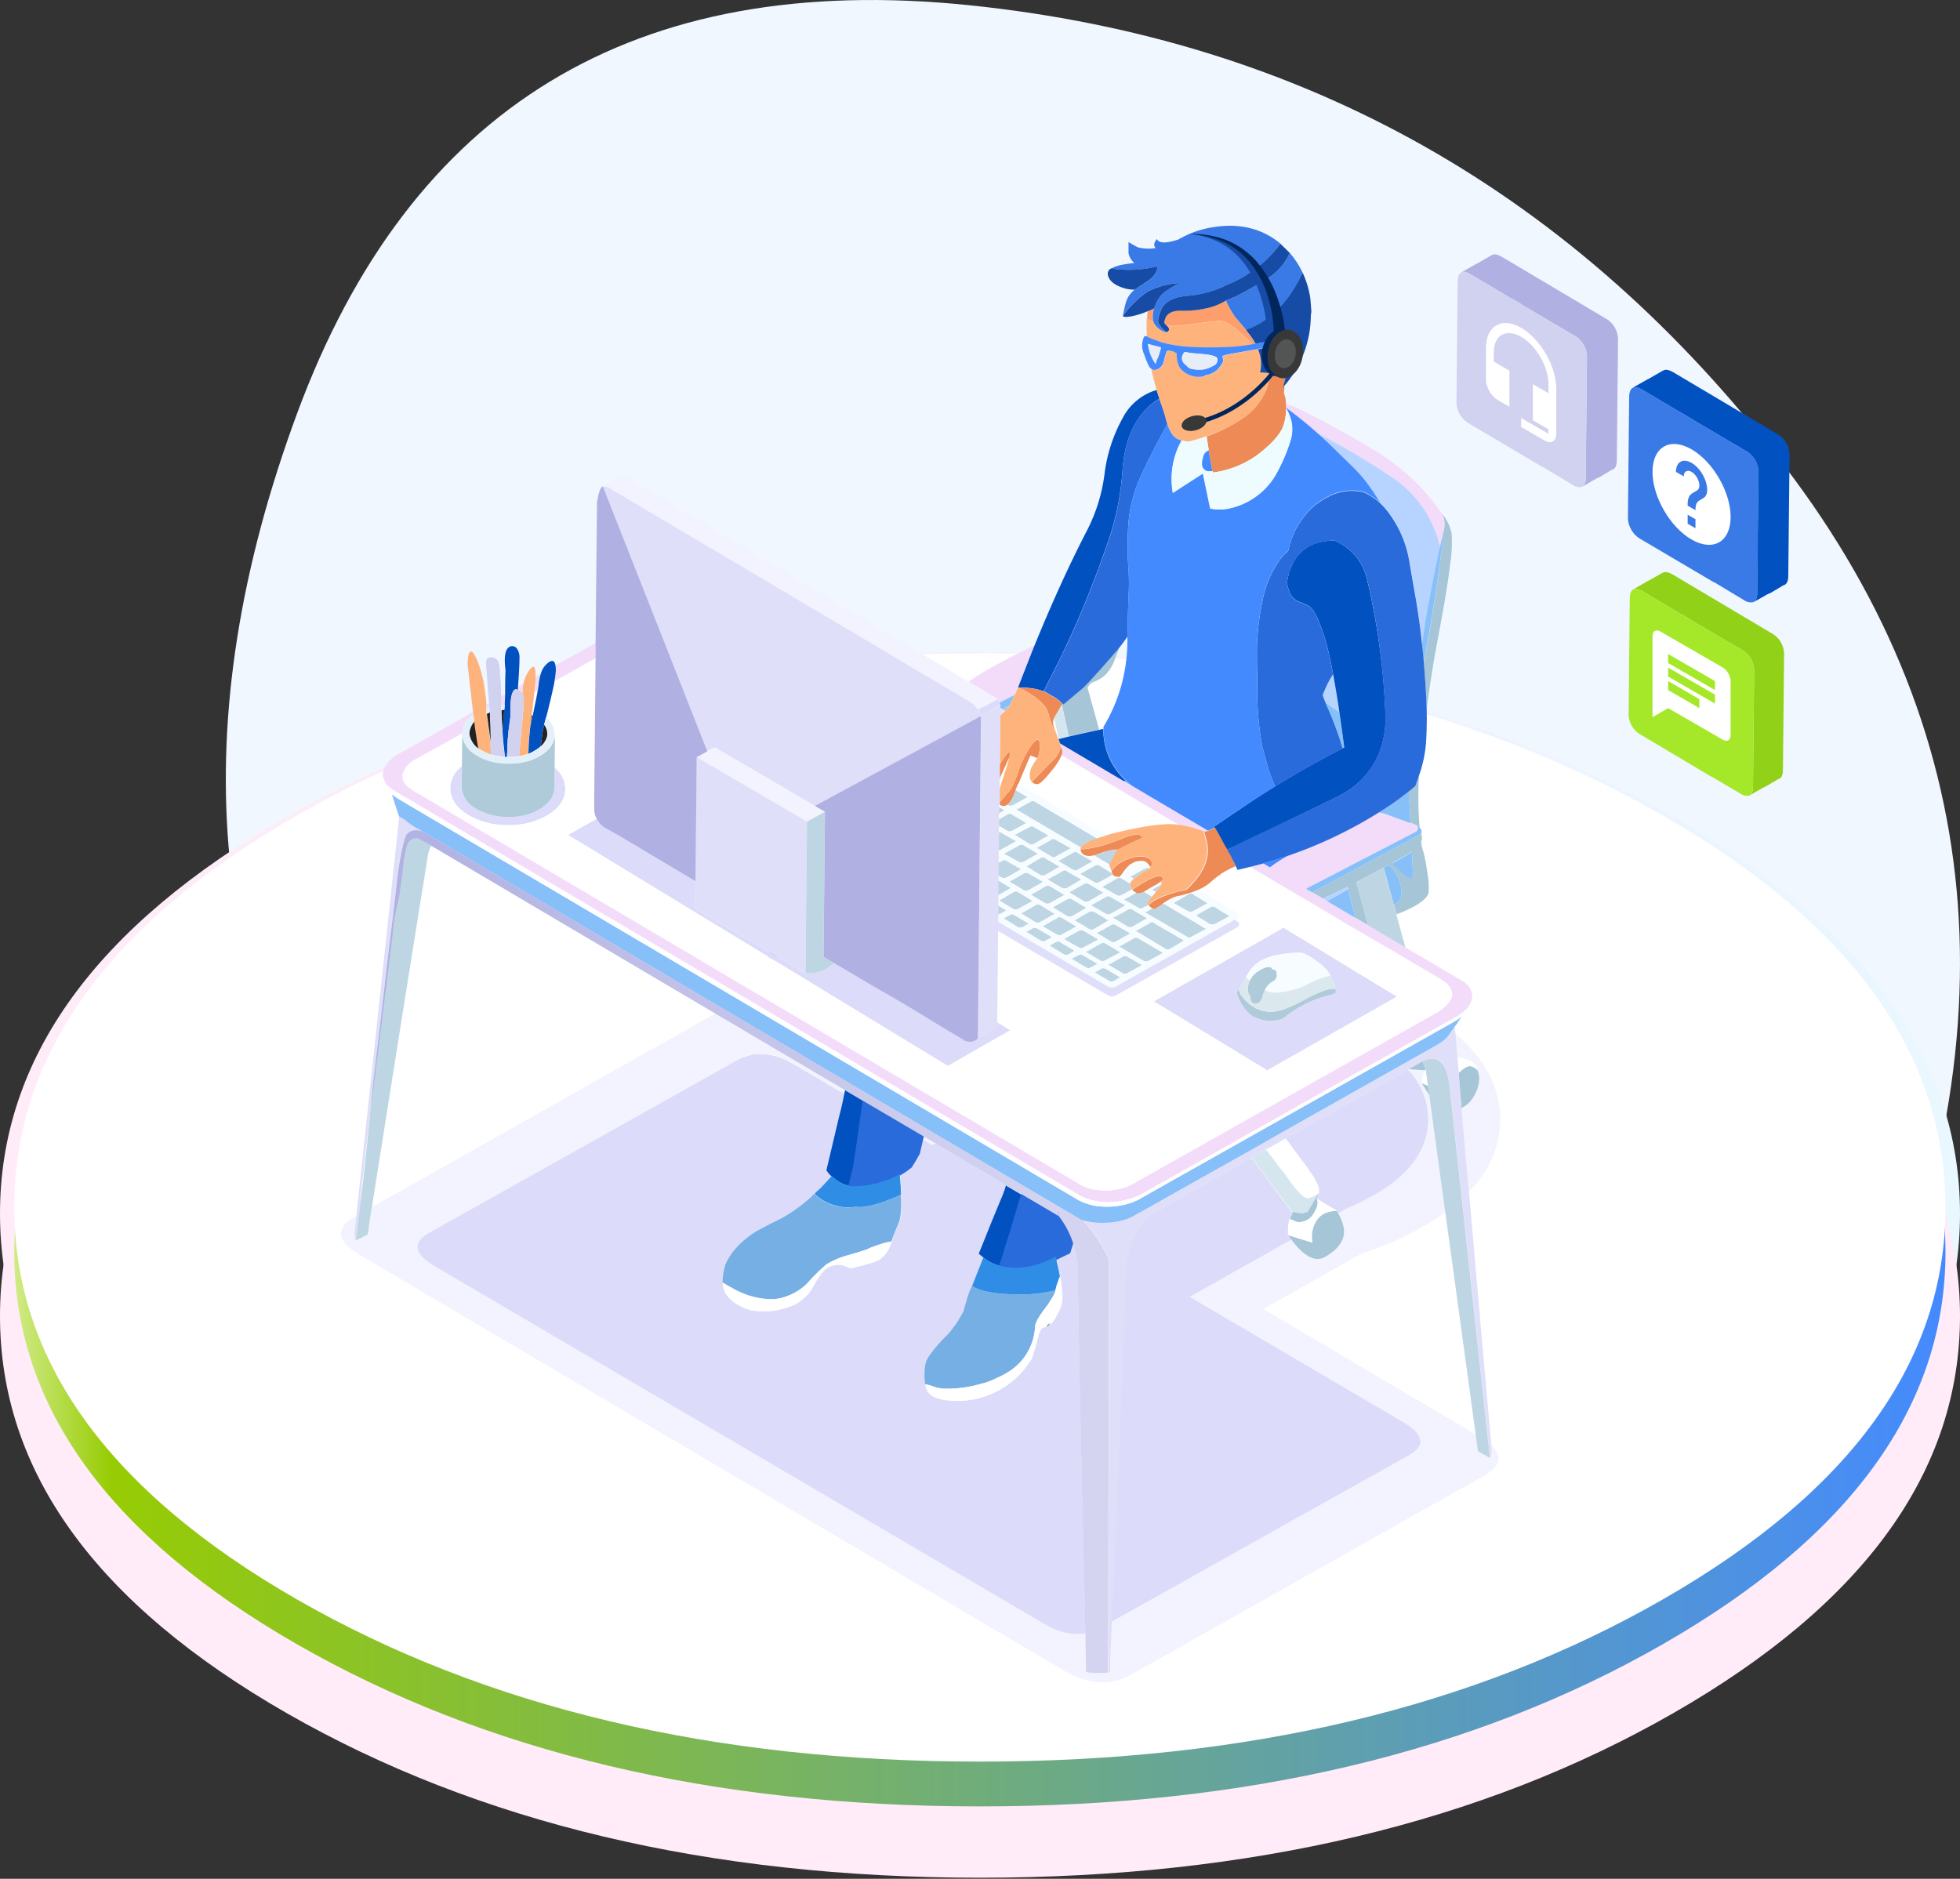 <?xml version="1.0" encoding="UTF-8"?> <svg xmlns="http://www.w3.org/2000/svg" width="460" height="441" fill="none"><rect width="100%" height="100%" fill="#333333" stroke="none"/> <path d="M434.936 329.545c-38.144 82.851-96.709 110.018-175.694 81.502-78.986-28.516-136.973-69.941-173.961-124.276-36.989-54.334-42.19-117.532-15.605-189.593C96.262 25.118 148.854-6.867 227.455 1.226c78.6 8.092 142.366 44.122 191.299 108.091 48.932 63.968 54.326 137.378 16.182 220.228z" fill="#F1F7FF"></path> <path fill-rule="evenodd" clip-rule="evenodd" d="M67.334 191.625C112.224 165.875 166.44 153 229.98 153c63.541 0 117.77 12.875 162.686 38.625 44.883 25.731 67.327 56.81 67.334 93.239.007 36.428-22.438 67.507-67.334 93.238-44.883 25.73-99.095 38.598-162.636 38.605-63.541.007-117.773-12.862-162.696-38.605C22.444 352.365 0 321.285 0 284.864c0-36.422 22.445-67.502 67.334-93.239z" fill="url(#paint0_linear)"></path> <path fill-rule="evenodd" clip-rule="evenodd" d="M67.334 215.667c44.89-25.751 99.105-38.626 162.646-38.626 63.541 0 117.77 12.875 162.686 38.626 44.883 25.73 67.327 56.809 67.334 93.238.007 36.428-22.438 67.507-67.334 93.238-44.883 25.73-99.095 38.598-162.636 38.605-63.541.007-117.773-12.862-162.696-38.605C22.444 376.406 0 345.326 0 308.905c0-36.422 22.445-67.502 67.334-93.238z" fill="url(#paint1_linear)"></path> <path fill-rule="evenodd" clip-rule="evenodd" d="M69.698 201.933c44.235-25.376 97.659-38.065 160.272-38.065 62.613 0 116.037 12.689 160.272 38.065 44.235 25.376 66.352 56.045 66.352 92.006s-22.117 66.63-66.352 92.006c-44.235 25.376-97.659 38.064-160.272 38.064-62.613 0-116.037-12.688-160.272-38.064C25.463 360.569 3.346 329.9 3.346 293.939s22.117-66.63 66.352-92.006z" fill="url(#paint2_linear)"></path> <path fill-rule="evenodd" clip-rule="evenodd" d="M69.698 191.415c44.235-25.376 97.659-38.064 160.272-38.064 62.612 0 116.036 12.688 160.271 38.064 44.235 25.377 66.353 56.046 66.353 92.007 0 35.96-22.118 66.629-66.353 92.005-44.235 25.377-97.659 38.065-160.271 38.065-62.613 0-116.037-12.688-160.272-38.065-44.228-25.409-66.343-56.078-66.343-92.005 0-35.928 22.115-66.597 66.343-92.007z" fill="#fff"></path> <path fill-rule="evenodd" clip-rule="evenodd" d="M184.226 223.95a3.45 3.45 0 00-1.685.432 9.54 9.54 0 00-1.349.935 8.918 8.918 0 00-1.129 1.499 9.723 9.723 0 00-.687 1.614c0-.52.22-1.588.529-3.184.308-1.596 1.278-2.39 2.769-2.266l1.552.97z" fill="#ADA7A2"></path> <path fill-rule="evenodd" clip-rule="evenodd" d="M178.361 216.402c.326.599.767 1.384 1.314 2.354a77.793 77.793 0 00-1.446-.882l.132-1.455v-.017z" fill="#9B9591"></path> <path fill-rule="evenodd" clip-rule="evenodd" d="M169.128 308.547c.044-1.005.106-1.764.186-2.399a6775.887 6775.887 0 012.336-20.609c.242-1.558 1.123-8.48 2.646-20.768 1.499-11.87 2.352-18.736 2.557-20.6a54.985 54.985 0 011.411-7.54c0 .229 0 .6-.061 1.12-.929 6.955-2.769 21.25-5.521 42.885-2.216 18.055-3.401 27.358-3.554 27.911z" fill="#BCB5B0"></path> <path fill-rule="evenodd" clip-rule="evenodd" d="M344.725 279.807a6090.683 6090.683 0 00-1.764-19.753 5.88 5.88 0 002.734-2.461 8.31 8.31 0 001.437-4.286 4.614 4.614 0 00-.476-2.187c0-.881-.564-1.569-1.72-2.143a8.813 8.813 0 00-3.007-.881l-.423-5.494c7.125 5.996 10.653 12.778 10.582 20.344-.047 6.214-2.501 11.835-7.363 16.861zM83.482 291.148c.53-.22 1.05-.459 1.57-.714.402-.244.817-.465 1.243-.662a31.19 31.19 0 00.3-2.063c.23-1.464.459-2.919.688-4.348l78.962-44.551a15.687 15.687 0 011.764-.882l30.344 17.919c-.061.282-.123.573-.176.882l-11.729-6.887c-4.926-2.94-9.489-3.234-13.686-.882l-71.872 40.292c-4.198 2.381-3.833 5.027 1.094 7.937l142.949 83.944c3.44 2.028 6.7 2.778 9.78 2.249.115 5.556.168 8.589.168 9.083l.555.062v.062c.335 0 .82 0 1.455.07h1.623c.522.008 1.044-.025 1.561-.097l.397-.053v-2.963a3.829 3.829 0 01.07-1.12l.327-7.743 69.667-39.022c4.197-2.352 3.815-4.982-1.147-7.893l-50.081-29.401 23.811-13.404c2.939 3.88 5.496 5.247 7.672 4.101 2.363-1.244 3.853-2.752 4.462-4.542.529-1.623.159-3.528-1.111-5.767l2.249-1.261a51.202 51.202 0 005.67-2.743c8.73-4.903 13.14-10.876 13.228-17.92a16.844 16.844 0 00-4.797-11.79l.167-.106 3.686.256a20.559 20.559 0 00-.643 2.963l1.816 2.892c1.011 7.426 2.261 16.588 3.748 27.488a56.958 56.958 0 01-5.847 3.713 73.632 73.632 0 01-13.73 5.926l-23.193 13.078 49.913 29.48c.168 1.262.335 2.549.52 3.863.662.344 1.605.882 2.831 1.596a4.725 4.725 0 00.362-2.178l-.08-.723c2.669 2.534 2.114 4.885-1.666 7.055l-82.895 46.738c-4.868 2.717-10.159 2.384-15.874-.996L84.62 294.676c-5.709-3.369-6.126-6.409-1.252-9.119l.255-.141-.273 2.54a91.18 91.18 0 01-.185 1.561c-.016.56.092 1.117.317 1.631zm143.841-131.115l6.746 4.039a27.673 27.673 0 01-3.872 2.081l-.679.335a26.711 26.711 0 00-1.384-1.525l-45.681-27.038c-.199-.13-.402-.253-.608-.371l-.115-.061-38.343-22.682a3.527 3.527 0 00-1.896-.635l5.053-2.645 80.779 48.502zM219.5 268.378l-.758.441-2.469-1.446c0-.264.088-.538.141-.811l3.086 1.816zm-25.891-77.806l-4.215 2.31-2.417-1.428a3668.534 3668.534 0 01-19.506-11.376l-3.978-2.328 2.505-1.376 1.711-.882c6.843 3.968 14.68 8.545 23.51 13.731l2.39 1.349z" fill="#F3F3FF"></path> <path fill-rule="evenodd" clip-rule="evenodd" d="M302.307 289.922c.256.379.511.732.767 1.067l-23.81 13.404 50.081 29.401c4.962 2.94 5.344 5.571 1.146 7.893l-69.667 39.022.767-17.796c.124-1.863.515-11.361 1.173-28.493.653-16.091 1.103-27.555 1.35-34.392.052-1.49.079-2.381.088-2.646.123-1.04.255-1.931.414-2.645a22.565 22.565 0 013.378-7.514l.679-.996c.245-.31.544-.573.882-.776 1.087-.659 4.321-2.508 9.7-5.547 4.01-2.234 7.243-4.083 9.701-5.547a485.97 485.97 0 004.718-2.646l9.435 12.726.168.229-.573 1.331c-.044.115-.08.23-.115.336a11.554 11.554 0 00-.282 3.589zm11.79-5.142l-.388-.617-4.612-2.76.459-1.455a4.154 4.154 0 00-.591-2.461 10.553 10.553 0 00-1.596-2.53l-.547-.882a1148.194 1148.194 0 01-5.106-6.879 5037.95 5037.95 0 0028.705-16.147 16.848 16.848 0 014.797 11.835c-.07 7.055-4.48 13.028-13.228 17.919a50.764 50.764 0 01-5.67 2.743l-2.223 1.234zM130.15 180.192a6.316 6.316 0 012.522 5c0 2.425-1.384 4.462-4.083 6.111a17.542 17.542 0 01-9.524 2.364 17.55 17.55 0 01-9.489-2.549c-2.645-1.711-3.933-3.766-3.907-6.173a6.56 6.56 0 012.734-5.115l-.044 4.242v1.402h.062a6.349 6.349 0 003.034 4.171 14.397 14.397 0 007.24 2.081h1.622a13.375 13.375 0 006.561-1.948c1.843-1.173 2.875-2.54 3.113-4.11h.115l.044-5.476zm65.011 95.92a3.027 3.027 0 00-.45.441l-2.152 2.328-1.067.943c-.079.071-.114.124-.114.168a.655.655 0 01-.23.22 1.88 1.88 0 00-.282.221.564.564 0 00-.106.167 37.502 37.502 0 01-6.534 4.904c-.169.06-.322.156-.45.282a228.489 228.489 0 00-3.21 1.587l-2.584 1.367a21.287 21.287 0 00-4.956 3.924 14.421 14.421 0 00-2.787 4.277.602.602 0 01-.053.274 12.827 12.827 0 00-.546 3.853v.565c.129 1.493 1.046 2.881 2.751 4.162.197.061.371.177.503.335.74.442 1.523.808 2.337 1.094.131-.002.262.015.388.053v.114a10.85 10.85 0 001.896.3c.292.038.587.059.882.062a17.187 17.187 0 008.457-1.702 10.995 10.995 0 003.845-3.766 20.88 20.88 0 012.434-3.774 4.975 4.975 0 013.986-1.64c.458.068.907.187 1.34.353.379.181.771.334 1.173.458.169.002.338-.016.503-.053v-.053c1.534-.326 2.689-.608 3.474-.882a11.243 11.243 0 002.972-1.146 7.36 7.36 0 002.557-3.774c0-.15.08-.274.115-.388.608-1.676 1.19-3.14 1.764-4.41.573-1.27.67-3.421.511-6.587v-.67c0-.415-.044-.821-.044-1.235-.097-.97-.167-1.94-.194-2.91.445-.215.877-.453 1.296-.714 2.099-1.129 3.29-3.21 3.581-6.226.044-.406.106-.838.185-1.279l2.469 1.446.759-.441 16.614 9.815c-.291.882-.6 1.764-.882 2.558-2.064 4.973-3.342 8.092-3.836 9.356-.503 1.261-1.05 2.646-1.667 4.119l1.111.881a365.17 365.17 0 00-2.584 6.456l-.114.282a16.766 16.766 0 00-1.314 3.527 23.979 23.979 0 00-.644 2.337 2.086 2.086 0 01-.335.556c-.473.916-1.007 1.8-1.596 2.645l-.882 1.164a12.02 12.02 0 01-1.473 1.658 34.834 34.834 0 00-4.012 4.771 6.18 6.18 0 00-.812 2.646 8.85 8.85 0 00-.07 1.067c-.02.884.027 1.768.141 2.645.067.756.352 1.476.82 2.073 1.035 1.211 3.228 1.831 6.579 1.861a20.219 20.219 0 0017.54-9.886c.115-.229.379-1.085.811-2.566l.688-2.452a5.046 5.046 0 011.032-2.284c.345-.029.686-.1 1.014-.212l.221-.167s.079 0 .114-.115c.706-.291 1.429-1.173 2.152-2.645a8.163 8.163 0 001.155-3.528v-.45a30.09 30.09 0 00-.458-4.471 35.259 35.259 0 00-.424-2.301c-.291-1.155-.485-2.09-.59-2.796l3.095-1.367.749-2.231c.367 1.1.661 2.222.882 3.36.177.785.282 1.296.318 1.517 0 1.005.153 9.783.458 26.332.388 17.932.659 30.028.812 36.289.258 10.776.446 18.969.564 24.577-3.081.53-6.341-.22-9.78-2.248l-142.994-83.936c-4.932-2.939-5.297-5.585-1.093-7.937l71.845-40.257c4.198-2.351 8.76-2.057 13.687.882l11.728 6.888a86.133 86.133 0 01-.705 3.289c-.15.635-.309 1.243-.468 1.843l-3.033 12.822c.252.408.547.786.882 1.129.106.092.218.178.335.256zm-31.959-69.315l-.044 4.701v1.746l25.9 15.186a7.815 7.815 0 006.676-2.337l-.829-.512 10.979 6.438a390.116 390.116 0 0113.061 7.734 653.481 653.481 0 006.446 3.871c.365.206.719.433 1.058.679.421.119.852.199 1.288.238a3.326 3.326 0 001.764-.767l4.559-2.972v-.882l3.051 1.87-14.657 8.421-89.156-54.216 6.746-3.845a5.247 5.247 0 002.152 2.257c.776.415 1.561.882 2.337 1.305.961.53 1.87 1.059 2.725 1.597 1.411.829 2.746 1.622 4.004 2.381l3.333 1.993 8.607 5.114zm71.598-41.376l-4.55 2.645-.714-1.57.679-.335a27.558 27.558 0 003.871-2.081l.468.882c.07.141.149.3.246.459zm57.613 64.023c-.565.882-1.023 1.596-1.359 2.222-.079.15-.158.3-.229.45-.175.263-.329.54-.458.829a9.852 9.852 0 003.412 5.405 8.654 8.654 0 006.473 1.015 2.475 2.475 0 001.067-.441c.265-.218.559-.438.882-.662a26.453 26.453 0 0110.106-4.709h.097l.344-.167.053-.053c.219-.143.445-.272.679-.388v-.115a5.294 5.294 0 00-.053-.723 10.123 10.123 0 00-1.146-3.087 6.937 6.937 0 00-.988-1.411l-.661-.67a2.62 2.62 0 00-.441-.458 26.579 26.579 0 00-4.057-2.646c-.893-.382-2.951-.291-6.173.273-3.221.565-5.488 1.885-6.799 3.96-.286.441-.542.901-.767 1.376h.018zm8.818-11.703l26.624 16.191-30.442 17.311-26.615-16.2 30.433-17.302z" fill="#DCDCFA"></path> <path fill-rule="evenodd" clip-rule="evenodd" d="M334.169 155.456c2.093-10.941 3.657-21.282 4.692-31.024a5.738 5.738 0 00-.353-3.642c.185 0 .555.547 1.102 1.526.552.948.92 1.993 1.085 3.078a33.52 33.52 0 01-.353 7.055c-.406 3.574-1.317 9.139-2.734 16.693a277.122 277.122 0 00-2.804 17.549c0-.802-.053-1.614-.088-2.434-.1-2.586-.282-5.52-.547-8.801zm-1.72 38.273a5.13 5.13 0 00-1.12-.458l-.273-.08a757.576 757.576 0 00-.291-4.621c-.07-1.067-.123-2.002-.167-2.822.52-.423 1.04-.882 1.552-1.296.344-.882.652-1.711.881-2.54a84.799 84.799 0 00.159 12.346 4.076 4.076 0 00-.741-.529zm-4.709 20.865l-.626-2.24a2.782 2.782 0 001.817-2.892 8.6 8.6 0 00-1.023-3.925 9.806 9.806 0 00-1.931-2.531l-1.235.653-6.402 3.404 2.716 10.115-2.972-1.764-1.693-6.728-.133-.53a321.84 321.84 0 01-5.758 2.761l-2.505-1.438 25.354-13.669.167-.114c.207.477.262 1.007.159 1.517a2.386 2.386 0 01-.15.299l.185 1.323.433 1.402a40.81 40.81 0 01.881 4.868c.292 1.492.372 3.018.239 4.533-.194.823-1.173 1.781-2.937 2.875a28.337 28.337 0 01-4.586 2.081zm3.863-9.295a436.903 436.903 0 00-.229-5.432c-1.029.682-2.593 1.599-4.692 2.751 3.298 3.445 4.938 4.339 4.921 2.681zm2.645 45.919l-3.686-.256 3.316-1.87c.344.695.599 1.429.758 2.187l-.388-.061zm.882 3.615c.106.723.212 1.473.318 2.24l-1.817-2.892 1.499.652zm11.561-3.712c.336.679.5 1.43.477 2.187a8.323 8.323 0 01-1.438 4.286 5.87 5.87 0 01-2.734 2.46 6570.69 6570.69 0 00-.705-8.166c1.111-1.129 2.019-1.684 2.725-1.676a2.641 2.641 0 011.675.909zm-43.616 39.869a22.408 22.408 0 01-.768-1.067l5.68 1.763a7.422 7.422 0 01.723-4.726c.94-1.764 2.607-2.678 5-2.743l.388.617c1.27 2.214 1.64 4.145 1.111 5.768-.608 1.763-2.099 3.298-4.462 4.541-2.17 1.111-4.727-.273-7.672-4.153zm-45.116-119.748c-2.681.588-5.053 1.114-7.117 1.578l-1.658-7.54v-.053a.162.162 0 01.115-.053c.08.047.154.103.22.168l4.85-4.083c2.082-2.187 4.53-4.912 7.346-8.175l.82-.97.08.115c-.071.258-.415 1.167-1.032 2.725a9.93 9.93 0 01-2.152 3.448 8.136 8.136 0 01-2.592 1.596 2.327 2.327 0 00-1.579 1.49l2.699 9.754zm-22.735-4.78l1.764-.882c-.295.492-.657.94-1.076 1.332l-.688-.45zm67.568 119.492l.574-1.331-.168-.23 2.399.415 1.287-.432 2.646-4.41-.459 1.455c.362.882.106 2.029-.758 3.396a3.968 3.968 0 01-3.933 2.037l-1.676-.688.088-.212z" fill="#A6C6D7"></path> <path fill-rule="evenodd" clip-rule="evenodd" d="M338.86 124.432l-.882 4.056a26.65 26.65 0 00-11.632-16.658 166.381 166.381 0 00-16.949-10.009 93.28 93.28 0 00-7.575-6.111c0-.353 0-.697-.044-1.04a37.73 37.73 0 013.254 1.401 214.687 214.687 0 0118.289 10.08 50.126 50.126 0 0115.23 14.63c.5 1.15.608 2.433.309 3.651zm-17.805 92.745l8.819 5.203 13.086 7.734a6.032 6.032 0 011.614 1.252c.456.547.76 1.204.882 1.905.247 1.05-.15 2.214-1.208 3.528a10.442 10.442 0 01-2.372 1.825l-73.565 41.456a14.023 14.023 0 01-3.933 1.526c-1.39.356-2.816.548-4.251.573a15.448 15.448 0 01-5.168-.882 10.969 10.969 0 01-2.142-1.058L92.477 185.58a9.514 9.514 0 01-1.835-1.473 7.92 7.92 0 01-.705-1.684 2.745 2.745 0 01.132-1.764 7.19 7.19 0 013.334-3.598l17.637-9.965c0 .186.053.38.07.582-1.763 1.282-2.645 2.752-2.645 4.41l-10.962 6.173a5.602 5.602 0 00-2.998 3.386 3.34 3.34 0 00.317 1.896 3.6 3.6 0 001.385 1.411c.3.229.705.512 1.226.882.458.219.903.467 1.331.741l154.185 91.114c.863.558 1.801.992 2.787 1.287.546.15 1.103.256 1.666.318 1.579.24 3.188.201 4.753-.115a11.786 11.786 0 004.41-1.693l70.893-39.931c3.527-2.275 4.274-4.43 2.24-6.464a6.686 6.686 0 00-1.385-1.076c-.661-.379-1.164-.688-1.499-.882l-6.085-3.589a1547.42 1547.42 0 00-8.819-5.168l-3.024-1.763-1.006-.591-1.305-.767-7.443-4.41-1.199-.714-2.275-1.332-1.561-.881c-.327-.212-.609-.38-.829-.512l-6.738-4.074-.361-.194-2.831-1.676a121.48 121.48 0 003.113-.811l1.579.935a32.888 32.888 0 014.338-2.778 103.516 103.516 0 0021.227-10.133.487.487 0 01.194 0c.932.225 1.846.52 2.734.882 1.175.429 2.68.976 4.515 1.64l.273.08c.39.108.766.262 1.12.458a.883.883 0 01-.071 1.455l-25.829 13.414 1.472.881 2.478 1.447.944.573 6.64 3.924 2.99 1.746zm-203.428-53.74l.926-.521c-.035 1.017-.07 1.855-.106 2.514a5.035 5.035 0 00-.785.053c-.008-.759-.017-1.438-.035-2.046zm-2.839 1.561c0 .317.026.611.079.881a7.934 7.934 0 00-.679.212v-.785l.6-.308zm6.772-3.034c0-.282 0-.556.062-.811l1.235-.715a10.08 10.08 0 00-.186 1.817v.67a2.38 2.38 0 00-.934-.882.26.26 0 00-.177-.044v-.035zm4.604.185l-.785.441c.211-1.922.326-3.166.344-3.748l1.155-.661a8.953 8.953 0 00-.318 1.314c-.044.22-.079.467-.123.723-.062.591-.106 1.252-.273 1.966v-.035zm13.668-11.261v3.58l-9.7 5.459c.17-.874.282-1.757.335-2.646a6.552 6.552 0 00-.079-1.093l9.444-5.3zm98.275 12.187l-3.571 1.843-.468-.882-6.746-4.039a73.137 73.137 0 017.937-4.726 229.445 229.445 0 017.531-3.81l-.485 1.199-.662 1.667-2.751 7.055c-.128.322-.272.636-.432.943-.132.23-.221.486-.353.777v-.027zm10.644 11.35c5.197 3.063 10.194 6.02 14.992 8.871l2.028 1.191 17.717 10.494c-.24.112-.496.186-.759.22l-.22-.061a66.625 66.625 0 01-2.505-.803 28.501 28.501 0 00-3.324-.679l-1.641-.97-2.442-1.446-4.639-2.76a3435.226 3435.226 0 01-7.363-4.41 2740.696 2740.696 0 00-11.465-6.799c.125-.3.197-.619.212-.944a3.464 3.464 0 00-.273-1.014c-.097-.229-.159-.529-.318-.864v-.026zm-13.951-6.544v-1.675l.45.255.723.424c-.371.354-.763.687-1.173.996z" fill="#F3DCFA"></path> <path fill-rule="evenodd" clip-rule="evenodd" d="M323.948 118.065a67.82 67.82 0 00-2.919-4.409 33.977 33.977 0 00-3.678-4.216l-5.088-5a81.88 81.88 0 00-2.884-2.645 166.396 166.396 0 0116.95 10.009 26.649 26.649 0 0111.649 16.685c-1.093 4.985-2.269 11.032-3.527 18.14a3.105 3.105 0 01-.062.608c0 .081-.021.16-.062.229a59.8 59.8 0 01-.538 3.766c-.417-3.88-.937-7.64-1.561-11.279-.493-2.725-.97-5.477-1.428-8.237a26.153 26.153 0 00-4.586-11.058 15.542 15.542 0 00-2.266-2.593zm-9.63 49.102a179.806 179.806 0 00-3.192-2.16c-.239-.6-.485-1.235-.732-1.905.344-.882.758-1.843 1.252-2.84.194-.37.591-1.058 1.199-2.055.485 2.567.979 5.547 1.473 8.96zm2.072 41.527c-1.24.729-2.889 1.664-4.947 2.804l-.944-.573a317.812 317.812 0 005.759-2.76l.132.529z" fill="#B6D4FF"></path> <path fill-rule="evenodd" clip-rule="evenodd" d="M338.861 124.432c-1.059 9.748-2.634 20.092-4.727 31.033-.079-.882-.168-1.808-.247-2.743l-.159-1.481c.256-1.5.432-2.752.538-3.766a.45.45 0 00.062-.229c.04-.201.061-.404.062-.609 1.258-7.108 2.434-13.154 3.527-18.14l.944-4.065zm-30.866 85.056l-1.472-.882 25.83-13.413a.888.888 0 00.337-1.126.872.872 0 00-.267-.329c.279.148.539.329.776.537a1.164 1.164 0 01.318 1.429l-.168.115-25.354 13.669zm-53.872 76.995a4.285 4.285 0 01-.724-.344l-4.947-2.893-149.308-88.098c-.961-.529-1.703-.848-2.144-1.148-.661-.429-1.405-.483-2-1-.556-.97-.165.091-.5-.5.548 1.221-.5 0 0 0-.273-.608-.377-.062-.726-.629-.365-.717-1.594-4.933-1.817-5.391l-.167-.168a9.57 9.57 0 001.058.794c.252.182.64.429 1.164.741l143.646 84.738 14.78 8.73c.68.419 1.397.774 2.143 1.058.701.247 1.417.451 2.143.609 2.016.357 4.078.357 6.094 0a14.674 14.674 0 005.617-2.117l71.96-40.565a27.087 27.087 0 002.699-1.702c-.265.335-.565.758-.882 1.279-.245.386-.513.757-.803 1.111-.256.388-.485.723-.679.996-.194.274-.388.6-.511.776a9.73 9.73 0 01-1.244 1.385l-.053.053-.37.282c-.309.211-.653.432-1.041.661 0 0-.555.344-1.569.935l-.538.3-7.937 4.471-26.729 15.08-4.612 2.645-3.316 1.87c-12.581 7.055-20.812 11.687-24.692 13.898l-1.517.82c-.5.318-1.025.595-1.57.829a15.394 15.394 0 01-5.379 1.12 16.534 16.534 0 01-5.503-.635l-.026.009zm57.003-121.485c1.094.723 2.158 1.443 3.192 2.16.38 2.531.768 5.291 1.147 8.281l-.362.194a78.342 78.342 0 00-3.783-10.133 6.92 6.92 0 01-.194-.502zm19.93 28.219a396.924 396.924 0 01-4.515-1.64 19.145 19.145 0 00-2.734-.882.487.487 0 00-.194 0c.882-.555 1.764-1.12 2.646-1.702a66.77 66.77 0 004.365-3.228c.044.821.097 1.764.168 2.822.07 1.447.132 2.99.264 4.63zm-19.612 18.308c2.051-1.135 3.7-2.07 4.947-2.805l1.693 6.729-6.64-3.924zm15.67.882l-2.363-8.749 1.234-.652a9.754 9.754 0 011.932 2.531 8.608 8.608 0 011.023 3.924 2.779 2.779 0 01-1.826 2.893v.053zm4.489-7.055c0 1.658-1.64.776-4.921-2.646 2.099-1.176 3.663-2.093 4.692-2.751.088 1.658.158 3.465.229 5.344v.053zm-97.067-40.407l3.572-1.843c-.256.546-.547 1.19-.882 1.949-.065.172-.142.34-.229.502l-1.764.882-.45-.256v-.785c-.079-.132-.158-.291-.247-.449z" fill="#87C0F9"></path> <path fill-rule="evenodd" clip-rule="evenodd" d="M90.607 184.064a9.547 9.547 0 001.834 1.472l160.367 94.721c.674.43 1.392.784 2.143 1.058 1.66.586 3.407.884 5.167.882a18.423 18.423 0 004.251-.573 14.035 14.035 0 003.942-1.543l73.529-41.448a10.425 10.425 0 002.373-1.825 3.764 3.764 0 01-.283.555 1.162 1.162 0 01-.343.388c-.04.157-.099.308-.177.45l-.282.388a26.892 26.892 0 01-2.698 1.702l-71.96 40.566a14.683 14.683 0 01-5.618 2.116 17.471 17.471 0 01-6.094 0 17.894 17.894 0 01-2.142-.608 12.737 12.737 0 01-2.143-1.058l-14.789-8.722L94.02 187.776a20.714 20.714 0 01-1.164-.74 9.688 9.688 0 01-1.059-.794.885.885 0 01-.22-.45 2.847 2.847 0 00-.273-.503 44.391 44.391 0 00-.662-1.181l-.035-.044zm143.435 55.892l.211-21.464 25.68 15.123a1.695 1.695 0 001.764 0h.062l28.448-15.979c.336-.22.486-.45.45-.67a.66.66 0 00-.494-.732h.053l-.608-.397.617-.326c.335-.221.494-.45.45-.67a.664.664 0 00-.494-.732h.062l-9.004-5.291a11.193 11.193 0 003.377-2.232c.3-.258.618-.514.953-.767a.737.737 0 00.167-.114.978.978 0 01.512-.327.948.948 0 01.282-.282 21.417 21.417 0 013.483-1.808c.106.265.239.547.38.882.987-.22 1.966-.45 2.945-.697l2.831 1.676.361.194 6.729 3.986c.22.132.503.3.829.511l1.561.882 2.275 1.332 1.199.714 7.443 4.41 1.305.767 1.006.591 3.025 1.763c2.651 1.552 5.591 3.275 8.818 5.168l6.085 3.589c.335.221.882.529 1.499.882a6.66 6.66 0 011.385 1.076c2.034 2.028 1.287 4.183-2.24 6.464l-70.902 40.01a11.748 11.748 0 01-4.409 1.693 13.653 13.653 0 01-4.753.115 10.706 10.706 0 01-1.667-.318 10.871 10.871 0 01-2.787-1.287l-154.15-91.043a12.34 12.34 0 00-1.33-.741c-.521-.344-.883-.626-1.227-.882a3.606 3.606 0 01-1.384-1.411 3.342 3.342 0 01-.318-1.896 5.596 5.596 0 012.999-3.386l10.961-6.173v.061c-.001.316.017.631.053.944h-.062l-.061 6.658a6.542 6.542 0 00-2.734 5.115c0 2.425 1.279 4.48 3.907 6.173a17.543 17.543 0 009.48 2.548 17.533 17.533 0 009.524-2.363c2.698-1.649 4.065-3.686 4.083-6.111a6.311 6.311 0 00-2.522-5.001l.07-6.816h-.167c.078-.312.119-.632.123-.953a5.446 5.446 0 00-1.975-4.1c.776-3.122 1.367-5.609 1.763-7.47.062-.317.106-.617.15-.882l9.701-5.458-.335 32.54v3.016c.018.734.225 1.451.599 2.082l-6.746 3.844 89.121 54.226 14.674-8.351-3.086-1.905zm75.505 40.028a6.264 6.264 0 01-2.584 1.261c-1.041 0-2.719-1.732-5.036-5.194a898.302 898.302 0 01-4.823-6.253l4.603-2.584c1.487 2.017 3.189 4.31 5.106 6.879l.547.882a10.61 10.61 0 011.596 2.531c.455.742.664 1.609.6 2.478h-.009zm25.106-28.705v.053c.15 1.111.309 2.275.468 3.527l-1.499-.652a20.53 20.53 0 01.643-2.963l.388.035zm7.302-3.166a8.815 8.815 0 013.007.882c1.156.573 1.72 1.288 1.72 2.143a2.643 2.643 0 00-1.676-.882c-.705 0-1.613.547-2.725 1.676a434.71 434.71 0 00-.317-3.819h-.009zm-215.791-85.928c-.194 1.217-.485 2.645-.882 4.409a.63.63 0 01-.335-.168c.167-1.463.299-2.716.396-3.765l.821-.476zm-17.752 23.272h-.062v-.115a.154.154 0 00.019.064.15.15 0 00.043.051zm127.217-3.527l-.503-.283 1.544-3.457.053-.052a1.32 1.32 0 01.114-.221l-.176.776c-.027.159-.379 1.235-1.032 3.228v.009zm6.526 1.569a1.757 1.757 0 001.279.521c.587 0 1.696-1.032 3.324-3.096a14.25 14.25 0 002.355-3.615c3.968 2.351 7.789 4.618 11.464 6.799a892.324 892.324 0 017.363 4.409l4.639 2.76 2.443 1.447 1.64.97a15.863 15.863 0 00-1.922-.159c-2.84 0-6.955.629-12.346 1.887a79.925 79.925 0 00-2.778.732l-20.618-12.17c1.481-3.527 2.425-5.747 2.831-6.658l1.622.635a17.764 17.764 0 00-1.42 2.275 4.642 4.642 0 00-.308 2.646c.111.232.257.446.432.635v-.018zm59.085 34.252l-30.469 17.302 26.641 16.191 30.477-17.311-26.649-16.182zm12.478 66.422c-2.393.052-4.06.967-5 2.742a7.427 7.427 0 00-.723 4.727l-5.68-1.764c-.07-1.223.055-2.449.371-3.633 0-.106.07-.221.114-.335l-.061.229 1.675.688a3.965 3.965 0 003.933-2.037c.882-1.367 1.12-2.505.759-3.395l4.612 2.778z" fill="#fff"></path> <path fill-rule="evenodd" clip-rule="evenodd" d="M303.198 284.393l-9.436-12.69 3.351-1.87c1.764 2.299 3.372 4.383 4.824 6.253 2.317 3.457 3.995 5.188 5.036 5.194a6.264 6.264 0 002.584-1.261l-2.646 4.409-1.288.432-2.425-.467zM250.842 172.82l-2.381.591-1.076-4.886 1.482-2.725c.1-.159.206-.317.317-.476l1.658 7.496z" fill="#D5E6EF"></path> <path fill-rule="evenodd" clip-rule="evenodd" d="M244.933 162.281l-.141-.061-.882-.291a16.245 16.245 0 00-2.645-.468 20.413 20.413 0 00-2.346-.079l2.751-7.055.662-1.667.485-1.199a377.377 377.377 0 016.173-14.33 281.233 281.233 0 016.076-12.523 39.872 39.872 0 004.162-13.378 36.2 36.2 0 014.295-13.175 13.1 13.1 0 017.937-6.517c.202.68.423 1.359.652 2.046a14.624 14.624 0 00-3.801 3.184c-2.827 3.28-4.447 7.81-4.859 13.589a64.304 64.304 0 01-3.324 16.571 267.124 267.124 0 01-5.829 15.432 224.91 224.91 0 01-2.143 5.009 227.151 227.151 0 01-2.487 5.397 145.691 145.691 0 01-1.826 3.73l-1.058 2.082c-.423.881-.882 1.666-1.252 2.504l-.6 1.199zm42.956 37.215a.902.902 0 00-.106-.344c-.242-.36-.463-.734-.662-1.12l-.714-1.323a76.182 76.182 0 00-1.376-2.442.633.633 0 01-.105-.23 748.977 748.977 0 016.023-4.074 199.795 199.795 0 018.298-5.397 219.195 219.195 0 0115.874-8.924l.361-.194a369.64 369.64 0 00-1.146-8.281 212.85 212.85 0 00-1.473-8.96c-.564-3.086-1.12-5.564-1.658-7.452-1.376-4.673-2.645-7.46-3.836-8.368l-1.111-.627a2.26 2.26 0 00-.274-.114 15.302 15.302 0 01-1.393-.52 4.75 4.75 0 01-1.499-1.244 8.185 8.185 0 01-1.032-3.307c.124-.67.256-1.323.415-1.958.158-.635.441-1.164.635-1.763a9.368 9.368 0 015.917-5.397 11.105 11.105 0 012.187-.45 11.77 11.77 0 012.072-.106 13.327 13.327 0 015.706 4.753 13.707 13.707 0 011.861 4.41c.441 1.86.882 3.73 1.225 5.599a164.234 164.234 0 013.096 26.253 22.402 22.402 0 01-.882 7.055c-.079.265-.168.538-.256.812a18.93 18.93 0 01-7.31 9.568 25.55 25.55 0 01-3.484 2.002l-10.326 4.982-13.228 6.35-1.799.811zm-88.275 78.944a.395.395 0 01-.167-.053l-.503-.123a7.653 7.653 0 01-3.06-1.596.055.055 0 01-.022-.001.045.045 0 01-.019-.011.045.045 0 01-.011-.019.041.041 0 01-.001-.022 1.555 1.555 0 01-.555-.45.163.163 0 01-.115-.062 3.353 3.353 0 01-.335-.282 6.558 6.558 0 01-.882-1.129l3.034-12.822c.158-.6.317-1.208.467-1.843.256-1.094.494-2.196.705-3.289.053-.291.115-.582.177-.882l4.753 2.813c-.044.291-.097.573-.15.882-.846 4.532-1.555 8.354-2.125 11.464l-1.191 7.425zm35.698 18.837a9.864 9.864 0 01-4.506-2.108l-1.111-.882c.617-1.481 1.164-2.857 1.666-4.118a584.43 584.43 0 013.836-9.357c.318-.784.627-1.64.882-2.557l4.727 2.787-1.296 3.871-.882 2.76c-.185.521-.362 1.067-.547 1.614a99.77 99.77 0 00-1.446 4.348c-.538 1.349-.953 2.566-1.323 3.642zm28.449-113.919c-4.815-2.846-9.812-5.803-14.992-8.872l-.379-1.014h.088l2.381-.591a490.983 490.983 0 017.117-1.578l.979-.212a16.1 16.1 0 005.291 12.179l-.485.088z" fill="#0152C0"></path> <path fill-rule="evenodd" clip-rule="evenodd" d="M216.414 266.561c-.053.274-.106.547-.141.812-.079.441-.141.881-.185 1.278-.291 3.016-1.482 5.097-3.581 6.226-.419.261-.851.5-1.296.715a23.373 23.373 0 01-11.596 2.848l1.19-7.425c.588-3.104 1.296-6.926 2.125-11.464.053-.291.106-.574.15-.882l13.334 7.892zm32.047 18.907a21.58 21.58 0 013.183 5.847l-.749 2.231-3.096 1.367c-4.303 2.381-8.465 3.157-12.487 2.328.344-1.04.785-2.257 1.323-3.668.388-1.27.882-2.716 1.446-4.348.186-.547.362-1.093.547-1.614l.882-2.76 1.296-3.871 7.655 4.488zm17.328-100.955l-2.028-1.191.503-.114c.317.3.635.582.97.882l.555.423zm-37.681 117.358c1.928 1.246 5.455 1.896 10.582 1.949a32.709 32.709 0 009.004-.97l-.053.388a11.39 11.39 0 01-1.085 2.002 21.9 21.9 0 01-1.473 2.107c-1.399 1.852-2.122 3.207-2.169 4.066a13.229 13.229 0 01-6.535 10.776 18.27 18.27 0 01-2.469 1.261c-.702.376-1.437.686-2.196.926a4.91 4.91 0 01-1.287.379 28.022 28.022 0 01-8.616 1.2 8.709 8.709 0 01-2.848-.529 10.837 10.837 0 00-1.843-.521 17.326 17.326 0 01-.142-2.645c.002-.357.026-.713.071-1.067a6.18 6.18 0 01.811-2.646 34.77 34.77 0 014.013-4.771 12.079 12.079 0 001.472-1.658l.882-1.164a23.357 23.357 0 001.596-2.645c.141-.167.254-.354.336-.556.174-.789.389-1.569.643-2.337a16.836 16.836 0 011.306-3.545zm-16.668-21.464c.159 3.165 0 5.361-.511 6.587a190.584 190.584 0 00-1.764 4.409 21.871 21.871 0 00-4.039 1.191c-.58.187-1.143.423-1.684.705-1.05.371-2.707.882-4.991 1.517a19.77 19.77 0 00-4.489 1.967 45.735 45.735 0 00-4.577 4.541 13.308 13.308 0 01-7.302 3.616c-.407.037-.817.051-1.226.044h-.335a18.907 18.907 0 01-8.757-2.646 23.494 23.494 0 01-2.169-1.252c-.015-1.305.17-2.604.547-3.854a.595.595 0 00.053-.273 14.386 14.386 0 012.786-4.277 21.281 21.281 0 014.956-3.924l2.584-1.367a208.497 208.497 0 013.21-1.587 1.24 1.24 0 01.45-.283 37.492 37.492 0 006.535-4.903.53.53 0 01.105-.167c.087-.083.182-.157.283-.221v.053c.476.464.995.88 1.552 1.244a12.344 12.344 0 006.861 1.913l1.12-.159c1.763.283 4.409-.273 7.936-1.649a27.515 27.515 0 002.866-1.225z" fill="#76AFE3"></path> <path d="M252.001 291.466a26.864 26.864 0 00-3.509-7.052L240.056 279l-1.429 4.669-.972 3.33c-.204.627-.399 1.286-.603 1.946-.622 1.968-1.166 3.712-1.594 5.243a115.01 115.01 0 00-1.457 4.425c4.432 1 9.019.064 13.762-2.808l3.411-1.649.827-2.69zM217 266c-1.201-2.381-3.461-2.474-5.262-4.362l-9.156-4.08-.708 4.831-.459 3.438c-.108.651-.2 1.332-.303 2.015-.318 2.039-.593 3.845-.785 5.424-.33 1.771-1.141 4.436-1.326 5.734 4.532.32 10.744-1.446 15-5l1.858-3.135L217 266z" fill="#296BDB"></path> <path fill-rule="evenodd" clip-rule="evenodd" d="M211.211 275.592c0 .97.097 1.94.194 2.91 0 .415 0 .82.044 1.235v.67c-.911.451-1.848.852-2.804 1.199-3.527 1.376-6.173 1.931-7.937 1.649l-1.12.159a12.35 12.35 0 01-6.861-1.914 10.315 10.315 0 01-1.552-1.243v-.053a.664.664 0 00.23-.22c0-.044 0-.097.114-.168l1.067-.944 2.152-2.328c.134-.162.285-.309.45-.441a.163.163 0 00.115.062c.147.191.338.345.555.45a.041.041 0 00.001.022.045.045 0 00.011.019.045.045 0 00.019.011.055.055 0 00.022.001 7.653 7.653 0 003.06 1.596l.503.123c.051.03.108.048.167.053a23.361 23.361 0 0011.57-2.848zm19.595 19.542a9.868 9.868 0 004.507 2.108c4.021.829 8.183.053 12.487-2.328.106.705.3 1.64.591 2.795.176.817.317 1.584.423 2.302a1.915 1.915 0 01-.106-.335l-.75 2.169c-.088.3-.167.635-.238 1.005a32.701 32.701 0 01-9.003.97c-5.139-.053-8.666-.702-10.583-1.949l.115-.282a848.498 848.498 0 012.557-6.455z" fill="#2F8DE6"></path> <path fill-rule="evenodd" clip-rule="evenodd" d="M245.965 311.157c.3-.255.45-.423.45-.493a1.755 1.755 0 00-.564.388l-.221.388a4.286 4.286 0 01-1.014.211 5.04 5.04 0 00-1.032 2.284l-.688 2.452c-.432 1.481-.696 2.337-.811 2.566a20.219 20.219 0 01-17.54 9.886c-3.351-.036-5.544-.656-6.579-1.861a3.921 3.921 0 01-.82-2.072c.629.118 1.245.292 1.843.52a8.657 8.657 0 002.848.529 28.021 28.021 0 008.616-1.199 4.943 4.943 0 001.288-.379 13.03 13.03 0 002.196-.926 18.447 18.447 0 002.469-1.261 13.232 13.232 0 006.534-10.803c.047-.853.771-2.208 2.17-4.066a22.262 22.262 0 001.473-2.107c.427-.63.79-1.3 1.084-2.002l.053-.388c.071-.371.15-.706.238-1.005l.75-2.17c.025.115.06.227.106.335a30.09 30.09 0 01.458 4.471v.45a8.155 8.155 0 01-1.155 3.527c-.723 1.553-1.446 2.434-2.152 2.725zm-36.738-19.762c0 .115-.08.238-.115.388a7.36 7.36 0 01-2.557 3.774 11.28 11.28 0 01-2.972 1.147c-.785.255-1.94.538-3.475.882v.052a2.174 2.174 0 01-.502.053 8.483 8.483 0 01-1.173-.458 6.401 6.401 0 00-1.341-.353 4.987 4.987 0 00-3.986 1.64 20.937 20.937 0 00-2.433 3.775 11 11 0 01-3.845 3.765 17.167 17.167 0 01-8.457 1.702 7.425 7.425 0 01-.882-.061 10.944 10.944 0 01-1.896-.3v-.115a1.307 1.307 0 00-.388-.053 13.009 13.009 0 01-2.311-1.137 1.056 1.056 0 00-.502-.336c-1.7-1.287-2.617-2.675-2.752-4.162v-.564a23.96 23.96 0 002.169 1.252 18.906 18.906 0 008.757 2.645h.335c.41.008.819-.007 1.226-.044a13.307 13.307 0 007.302-3.615 45.639 45.639 0 014.577-4.542 19.743 19.743 0 014.489-1.966c2.284-.644 3.942-1.147 4.991-1.517a10.94 10.94 0 011.684-.706 21.811 21.811 0 014.057-1.146z" fill="#fff"></path> <path fill-rule="evenodd" clip-rule="evenodd" d="M245.629 311.44l.221-.388c.161-.165.353-.297.564-.388 0 .07-.15.238-.449.494 0 .079-.08.114-.115.114l-.221.168z" fill="#4D4D4D"></path> <path fill-rule="evenodd" clip-rule="evenodd" d="M334.168 155.456c.265 3.28.459 6.22.582 8.818 0 .82.071 1.632.089 2.434.053 2.478 0 4.903-.133 7.293a29.838 29.838 0 01-1.64 7.937c-.264.829-.573 1.676-.882 2.54-.511.441-1.032.882-1.552 1.296a66.77 66.77 0 01-4.365 3.228c-.882.582-1.764 1.146-2.646 1.702a103.504 103.504 0 01-21.226 10.132 111.112 111.112 0 01-5.917 1.843c-1.032.283-2.073.556-3.113.812-1.041.255-1.958.476-2.946.696a9.541 9.541 0 01-.379-.881c-.37-.715-.785-1.5-1.261-2.364-.053-.088-.106-.185-.168-.273a12.66 12.66 0 00-.714-1.182l1.764-.882 13.228-6.349 10.309-4.903a25.478 25.478 0 003.483-2.002 18.926 18.926 0 007.311-9.568c.088-.274.176-.547.255-.812.668-2.289.966-4.671.882-7.055a164.296 164.296 0 00-3.024-26.226c-.371-1.87-.785-3.739-1.226-5.6a13.702 13.702 0 00-1.861-4.409 13.323 13.323 0 00-5.732-4.78 11.782 11.782 0 00-2.072.15 11.09 11.09 0 00-2.187.45 9.378 9.378 0 00-5.918 5.397 84.289 84.289 0 01-.635 1.763 32.187 32.187 0 00-.414 1.958 8.185 8.185 0 001.032 3.307 4.74 4.74 0 001.499 1.244c.441.194.882.361 1.393.52.094.032.185.07.274.115l1.111.626c1.19.882 2.46 3.695 3.836 8.369.538 1.887 1.093 4.409 1.658 7.451-.609.997-1.006 1.685-1.2 2.055-.494.996-.882 1.949-1.252 2.84.247.67.494 1.305.732 1.904.062.168.124.336.194.503a78.287 78.287 0 013.783 10.133 226.1 226.1 0 00-15.873 8.924c-.274-.661-.538-1.305-.794-1.94l-.653-1.764-1.56-5.661a75.674 75.674 0 01-1.191-12.285v-1.481c0-2.017-.018-4.039-.053-6.067v-.644a59.244 59.244 0 011.367-14.013 24.404 24.404 0 014.012-9.356c.55-.771 1.207-1.46 1.949-2.046a18.952 18.952 0 013.907-8.29 15.92 15.92 0 015.247-4.312 11.84 11.84 0 018.395-1.252c.61.247 1.2.542 1.764.881a14.713 14.713 0 012.302 1.764c.84.779 1.591 1.649 2.24 2.593a26.138 26.138 0 014.585 11.058c.459 2.761.935 5.512 1.429 8.237a175.451 175.451 0 011.561 11.279l.159 1.482c.088.855.176 1.772.255 2.663zM272.121 93.62c.123.37.247.75.379 1.12a39.95 39.95 0 011.19 3.818c.097.344.194.67.3.979-2.304 4.115-4.339 8.084-6.102 11.905a32.813 32.813 0 00-3.104 12.205 71.563 71.563 0 000 9.004c.192 2.347.224 4.704.097 7.055a366.186 366.186 0 00-.265 9.7 38.155 38.155 0 01-2.011 2.725l-.82.97c-2.81 3.263-5.259 5.988-7.346 8.175l-4.85 4.083a1.082 1.082 0 00-.22-.167l-.115-.115-.3-.282-.062-.053a13.324 13.324 0 00-1.075-.882l-2.452-1.42a3.686 3.686 0 00-.388-.167l.6-1.2c.414-.882.829-1.667 1.252-2.504l1.058-2.081a321.195 321.195 0 001.826-3.731 161.648 161.648 0 002.486-5.397 222.917 222.917 0 002.143-5.009 275.941 275.941 0 005.829-15.432 64.3 64.3 0 003.281-16.597c.406-5.785 2.025-10.315 4.859-13.59a14.612 14.612 0 013.81-3.112z" fill="#296BDB"></path> <path fill-rule="evenodd" clip-rule="evenodd" d="M284.581 110.596a72.622 72.622 0 01-.882-4.868 165.485 165.485 0 01-.502-3.307 33.388 33.388 0 008.289-4.136 15.221 15.221 0 005.6-6.543c.555-1.342.837-2.781.829-4.233A50.864 50.864 0 00299.044 81l.723-.186a.88.88 0 00.564-.053l.732-.493.221-.22-.106-.504-.106-.282c-.529.15-1.049.3-1.57.432a3.23 3.23 0 011.678-1.822 3.22 3.22 0 012.476-.091c1.552 1.614 1.676 3.65.388 6.093a21.49 21.49 0 00-1.596 3.06 12.809 12.809 0 00-1.067 2.893v.203a10.6 10.6 0 00-.15.882c.069-.082.134-.167.194-.256.003.047.003.094 0 .141v.67a1.352 1.352 0 00-.062.67c-.044 0-.062 0-.062.062.288.732.452 1.507.485 2.293a.787.787 0 000 .194c0 .344.045.688.045 1.04v.106a11.83 11.83 0 01-.882 4.745c-.876 1.816-2.722 3.809-5.538 5.979a22.94 22.94 0 01-10.724 4.365l-.106-.326zm5.45 92.719c-1.214.494-2.38 1.1-3.483 1.808a.948.948 0 00-.282.282.966.966 0 00-.512.326.8.8 0 01-.167.115c-.335.258-.653.514-.953.767a11.184 11.184 0 01-3.377 2.231c-.576.26-1.164.49-1.764.688a.513.513 0 01-.22.053c-.882.302-1.78.552-2.69.749a4.57 4.57 0 00-.732.159 12.154 12.154 0 00-2.893 1.596l-.088.053a8.613 8.613 0 01-1.913 1.27 6.503 6.503 0 01-.503-.203 2.284 2.284 0 01-.882-.758v-.062a9.55 9.55 0 011.949-1.296 17.633 17.633 0 011.596-.706 40.676 40.676 0 012.073-.741 21.613 21.613 0 013.033-.723h.106c.101-.106.217-.198.344-.273.3-.282.582-.573.882-.882 2.592-2.698 3.903-5.397 3.933-8.095a10.065 10.065 0 00-.282-2.267 28.83 28.83 0 00-.3-1.093c-.115-.379-.194-.882-.265-1.182l.221.062a2.61 2.61 0 00.758-.221c.379-.15.882-.388 1.543-.705.406.696.882 1.508 1.376 2.443l.714 1.322c.199.386.42.76.662 1.12a.907.907 0 01.106.344c.259.381.497.775.714 1.182.062.088.115.185.167.273.344.865.759 1.649 1.129 2.364zm-42.647-34.79a3.542 3.542 0 00-.229 1.147c.116.815.354 1.609.706 2.354a18.622 18.622 0 01-1.694-4.074 5.584 5.584 0 00-.881-2.046 4.099 4.099 0 00-.221-.309 12.093 12.093 0 00-2.875-2.46 8.427 8.427 0 00-.608-.432l-1.252-.706a8.164 8.164 0 00-1.385-.573c.783-.018 1.566.008 2.346.08.893.082 1.778.238 2.645.467l.882.291.141.062c.133.048.262.104.388.167l2.452 1.42c.374.275.733.57 1.076.882l.062.053.299.282.115.115a.152.152 0 00-.115.053v.053a11.23 11.23 0 00-.317.476l-1.535 2.698zm-12.769 14.322v-3.351c.309-.547.635-1.067.97-1.561 1.023-1.473 1.526-1.764 1.517-.82a4.767 4.767 0 01-.291.837c-.045.07-.084.144-.115.221l-.053.053-1.543 3.457-.485 1.164zm-.062 5.979v-.441l.371-.415c.22-.255.476-.546.767-.882.82-.961 1.332-1.569 1.526-1.825.083-.116.159-.237.229-.362.176-.326.406-.82.679-1.472.406-.979.732-1.843.979-2.646a24.21 24.21 0 012.848-5.679 6.707 6.707 0 011.138-1.288c.485-.361.776-.194.882.521v.335a5.812 5.812 0 01-.503 3.289l-1.623-.635c-.405.888-1.349 3.107-2.83 6.658-.203.476-.406.979-.627 1.499l-.37.882a5.793 5.793 0 01-1.57 2.531 1.457 1.457 0 01-.882.3 1.493 1.493 0 01-1.014-.388v.018zm14.498-13.44c.142.322.235.664.274 1.014a2.811 2.811 0 01-.212.944 14.255 14.255 0 01-2.355 3.616c-1.622 2.069-2.731 3.101-3.324 3.095a1.77 1.77 0 01-1.279-.52c.45-.441.996-.997 1.631-1.658 1.764-1.846 2.99-3.102 3.678-3.766.355-.357.653-.768.882-1.217.07-.123.141-.256.202-.388a9.66 9.66 0 01.503-1.164v.044zm13.008 24.172v-.168h-.141a16.7 16.7 0 00-4.119 1.05c-.353.132-.679.247-.979.326a5.322 5.322 0 01-1.199.159 2.573 2.573 0 01-1.34-.353 1.4 1.4 0 01-.662-1.235h.697a25.049 25.049 0 005.467-1.181 40.682 40.682 0 002.099-.732c.397-.141.803-.3 1.208-.459a12.743 12.743 0 013.254-1.031c.935-.177 1.508.07 1.764.74-.811.344-2.196.988-4.162 1.949l-1.887.935zm-.838 5.803a1.454 1.454 0 01-.194-.388v-.062a5.658 5.658 0 01-.168-.388c.179-.321.399-.617.653-.882l.203-.194a8.87 8.87 0 013.527-1.975 7.47 7.47 0 012.646-.424c.282.014.563.055.837.124.935.229 1.473.67 1.605 1.331.04.135.058.275.053.415 0 .112-.167.297-.502.555a3.028 3.028 0 00-.882-1.014 1.42 1.42 0 00-.829-.291 7.01 7.01 0 00-1.596.15 3.043 3.043 0 00-.812.326c-.21.136-.41.286-.599.45l-.424.441c-.441.438-.837.92-1.181 1.438a6.37 6.37 0 01-.741.943 2.793 2.793 0 01-1.173-.176.737.737 0 01-.388-.423l-.035.044zm7.231 3.986a2.82 2.82 0 01-1.296.379 1.217 1.217 0 01-.503-.115 3.558 3.558 0 01-.776-.564l-.167-.177a3.99 3.99 0 00.308-.22l.512-.326s.061-.053.088-.053c.432-.282.882-.556 1.314-.829l.088-.053c2.975-1.764 4.6-2.167 4.877-1.208.037.117.055.239.053.361a10.71 10.71 0 00-1.297.997 33.96 33.96 0 00-2.698 1.534 4.855 4.855 0 01-.503.23v.044z" fill="#ED8A55"></path> <path fill-rule="evenodd" clip-rule="evenodd" d="M114.144 165.386v1.79c.003.134.02.267.053.397 0 .308.106.714.185 1.225.159 1.247.412 3.075.759 5.486 0 1.081.026 2.034.079 2.857a13.107 13.107 0 01-2.646-1.261v.061a2.547 2.547 0 00-.449-.282c-.2-1.422-.427-2.992-.679-4.709l-.053-.476c0-.379-.08-.741-.097-1.085l-.212-1.684c0-.203-.044-.397-.07-.582-.08-.723-.15-1.402-.239-2.046-.088-.644-.114-1.005-.149-1.455a87.146 87.146 0 00-.415-3.14v-.555a280.37 280.37 0 01-.467-3.916c0-1.904.255-2.927.696-3.068.441-.142.882.564 1.491 1.913.5 1.2.901 2.439 1.199 3.704.141.488.265.991.37 1.508.106.714.212 1.437.318 2.187l.106.882c.123.741.176 1.49.22 2.249zm11.579-6.509c0 .582-.132 1.826-.344 3.748-.097 1.05-.229 2.302-.397 3.766-.079.45-.141.882-.185 1.455-.123.926-.265 1.931-.423 3.007a39.583 39.583 0 01-.185 2.011c-.08.882-.15 2.222-.212 4.083-.715.22-1.443.4-2.178.538.123-1.223.329-3.363.617-6.42v-.45a27.18 27.18 0 00.247-2.231c.159-1.702.247-3.157.264-4.409a1.867 1.867 0 00-.273-1.006v-.67c.007-.61.069-1.218.185-1.817a8.378 8.378 0 011.376-3.148c1.023-1.446 1.517-.97 1.49 1.411l.018.132zm157.456-56.492a42.15 42.15 0 01-4.285 1.306 10.613 10.613 0 01-1.561-.318 3.434 3.434 0 01-2.276-1.508 11.922 11.922 0 01-1.067-2.328 19.466 19.466 0 01-.299-.979 41.055 41.055 0 00-1.191-3.818c-.132-.37-.256-.75-.379-1.12a69.684 69.684 0 01-.653-2.046 63.116 63.116 0 01-1.287-5.07c.257.192.562.31.882.343a8.39 8.39 0 001.128-.335l.115-.168c.443-.351.754-.842.882-1.393.123-.441.238-.882.353-1.393.134-.323.232-.66.291-1.006a.878.878 0 01.837-.158c.42.032.824.172 1.173.405.14.034.271.093.388.177 0 2.01.488 3.392 1.464 4.144a5.865 5.865 0 003.175 1.376c1.155.053 1.843-.07 2.072-.37a5.29 5.29 0 002.919-1.367 10.39 10.39 0 001.191-1.667c.112-.246.137-.523.07-.785a2.12 2.12 0 01-.167-.723c.264-.07.546-.168.882-.273 2.434-.447 4.85-.88 7.248-1.297l.415.45a8.633 8.633 0 01.291 4.895l2.178.194a10.899 10.899 0 01-.829 4.232 15.22 15.22 0 01-5.6 6.544 33.395 33.395 0 01-8.36 4.056zM269.122 74.81l1.614.714c.187.457.47.87.829 1.208a4.178 4.178 0 002.223 1.252c.749-.361.767-.882.07-1.508a28.477 28.477 0 005.538-.335c4.586-.623 6.99-.879 7.214-.767 1.305.053 3.416 1.546 6.332 4.48.335.326.652.652.97.987a39.017 39.017 0 01-5.962.635 79.55 79.55 0 01-9.506-.088 33.428 33.428 0 01-6.023-1.05l-.785-.343a13.464 13.464 0 01-2.223-.882 1.216 1.216 0 00-.246-.141 40.135 40.135 0 01-.045-4.162zm.353 137.57a1.324 1.324 0 01-.106-.556 3.85 3.85 0 01.794-1.172c.064-.07.123-.144.176-.221.318-.37.618-.732.882-1.076a40.68 40.68 0 001.305-1.693v-.67a5.215 5.215 0 00-.881.494 10.7 10.7 0 011.296-.997 1.132 1.132 0 00-.053-.361c-.282-.941-1.908-.538-4.877 1.208l-.088.053c-.441.273-.882.546-1.314.829 0 0-.053 0-.088.053l-.511.326c-.097.079-.203.15-.309.22a2.095 2.095 0 01-.52-1.261 1.106 1.106 0 010-.141c.183-.453.488-.847.881-1.138a27.786 27.786 0 013.625-2.425l.282-.158a1.93 1.93 0 00-.106-.283c.335-.252.503-.438.503-.555.005-.14-.013-.28-.053-.415-.132-.661-.67-1.102-1.605-1.331a4.303 4.303 0 00-.838-.124 7.465 7.465 0 00-2.645.424 8.866 8.866 0 00-3.528 1.975l-.203.194a4.302 4.302 0 00-.652.882c-.326-.882-.485-1.314-.485-1.349a1.165 1.165 0 010-.221c.057-.171.125-.339.203-.503.379-.82.881-1.763 1.481-2.892l1.852-.882c1.967-.961 3.351-1.605 4.162-1.949-.22-.67-.793-.882-1.763-.741a12.773 12.773 0 00-3.254 1.032c-.406.159-.812.318-1.209.459-.723.273-1.428.52-2.098.732a25.07 25.07 0 01-5.468 1.181h-.697v-.052a.96.96 0 01.089-.362c.326-.688 1.596-1.411 3.792-2.169.643-.23 1.367-.45 2.16-.679.794-.23 1.764-.485 2.778-.732 5.379-1.288 9.495-1.917 12.346-1.888.644.014 1.286.067 1.923.159 1.12.161 2.23.387 3.324.679 1.261.423 2.099.688 2.505.803.07.335.158.732.264 1.181.106.45.212.75.3 1.094.18.742.275 1.503.282 2.266 0 2.699-1.311 5.397-3.933 8.096-.264.282-.547.573-.882.882a1.585 1.585 0 00-.344.273h-.105a21.454 21.454 0 00-3.034.723c-.758.247-1.446.485-2.072.741-.627.256-1.129.467-1.597.705a9.574 9.574 0 00-1.887 1.341v-.009zm-21.614-40.407v.079l.379 1.067.132.336.379 1.014c.115.335.221.635.3.882a9.577 9.577 0 00-.511 1.12 5.473 5.473 0 01-.203.388 4.849 4.849 0 01-.882 1.217c-.682.67-1.908 1.925-3.677 3.765a77.147 77.147 0 01-1.632 1.658 2.609 2.609 0 01-.388-.67 4.643 4.643 0 01.309-2.646c.415-.793.89-1.554 1.42-2.275a5.812 5.812 0 00.502-3.289v-.335c-.114-.715-.405-.882-.881-.521-.436.392-.819.84-1.138 1.332a24.172 24.172 0 00-2.848 5.679c-.247.776-.574 1.64-.979 2.646a17.979 17.979 0 01-.679 1.472c-.07.125-.147.246-.23.362-.194.256-.705.882-1.525 1.825-.291.318-.547.609-.767.882l-.371.415v-3.157c0-.133.071-.256.115-.397.176-.6.388-1.279.635-2.028.097-.3.194-.574.291-.838.652-1.993 1.005-3.069 1.032-3.237l.176-.776c.123-.269.22-.55.291-.837 0-.935-.494-.653-1.517.82a22.263 22.263 0 00-.97 1.561l.115-11.57c.416-.309.813-.642 1.19-.997.419-.392.781-.84 1.076-1.332.087-.162.164-.33.229-.502.309-.759.6-1.402.882-1.949.133-.291.256-.547.371-.776.16-.307.304-.622.432-.944.478.148.941.34 1.384.573l1.252.706c.203.132.406.273.609.432a12.09 12.09 0 012.875 2.46c.079.097.15.203.22.309.429.616.728 1.312.882 2.046a18.61 18.61 0 001.72 4.039v-.009z" fill="#FEB37C"></path> <path fill-rule="evenodd" clip-rule="evenodd" d="M309.379 101.821a94.144 94.144 0 012.884 2.646l5.088 4.974a33.897 33.897 0 013.678 4.197 60.526 60.526 0 012.919 4.41 14.685 14.685 0 00-2.302-1.764 12.516 12.516 0 00-1.764-.882 11.845 11.845 0 00-8.395 1.252 15.927 15.927 0 00-5.256 4.365 18.946 18.946 0 00-3.907 8.29 10.031 10.031 0 00-1.949 2.046 24.395 24.395 0 00-4.012 9.356 59.244 59.244 0 00-1.367 14.013v.644c0 2.028.018 4.051.053 6.067v1.482c.062 4.12.46 8.228 1.19 12.284l1.561 5.662.653 1.763c.256.635.52 1.279.794 1.94a287.212 287.212 0 00-8.299 5.397 740.539 740.539 0 00-6.023 4.075c.019.082.055.16.106.229-.653.317-1.164.555-1.543.705l-17.699-10.459-.556-.449a11.487 11.487 0 01-.97-.882 16.1 16.1 0 01-5.291-12.179v-.397a39.367 39.367 0 004.004-9.039 40.42 40.42 0 001.622-11.358v-.882c.062-3.836.15-7.055.265-9.7a52.075 52.075 0 00-.097-7.055 71.638 71.638 0 01.017-8.925 32.826 32.826 0 013.087-12.205c1.764-3.827 3.798-7.795 6.102-11.905.271.812.629 1.593 1.067 2.328a3.43 3.43 0 002.276 1.508 18.587 18.587 0 00-2.082 12.302l7.055-4.568 1.711 8.237c1.532.317 3.115.296 4.639-.062a16.69 16.69 0 0011.155-8.616 40.64 40.64 0 003.034-7.231 8.82 8.82 0 00.212-4.612 9.466 9.466 0 00-1.217-3.007v-.106a93.287 93.287 0 017.557 6.111zm-6.993 98.989a33.002 33.002 0 00-4.339 2.778l-1.578-.935a112.04 112.04 0 005.917-1.843z" fill="#448AFF"></path> <path fill-rule="evenodd" clip-rule="evenodd" d="M277.333 103.373a10.64 10.64 0 001.561.318 42.168 42.168 0 004.286-1.306c.167 1.182.335 2.276.502 3.307a2.047 2.047 0 00-1.261 1.667 4.82 4.82 0 00-.238 1.764 1.322 1.322 0 00.441.952c.115.158.264.287.437.378.173.09.365.139.56.143h1.005l.053.308a22.933 22.933 0 0010.723-4.365c2.787-2.181 4.633-4.174 5.539-5.979.617-1.504.917-3.12.881-4.744a9.44 9.44 0 011.27 3.042 8.81 8.81 0 01-.211 4.612 40.64 40.64 0 01-3.034 7.231 16.673 16.673 0 01-11.156 8.616 10.75 10.75 0 01-4.638.062l-1.711-8.237-7.055 4.568a18.58 18.58 0 012.046-12.337z" fill="#EEFCFF"></path> <path fill-rule="evenodd" clip-rule="evenodd" d="M283.682 105.728c.3 1.887.6 3.527.882 4.868h-1.005a1.271 1.271 0 01-.997-.52 1.349 1.349 0 01-.441-.953 4.822 4.822 0 01.238-1.764 2.048 2.048 0 011.323-1.631z" fill="#448AFF"></path> <path fill-rule="evenodd" clip-rule="evenodd" d="M329.839 222.38l-8.819-5.203-2.716-10.115 6.403-3.404 2.372 8.696.626 2.24 2.134 7.786z" fill="#BED6E3"></path> <path fill-rule="evenodd" clip-rule="evenodd" d="M270.736 75.524l-1.614-.714c0-.044 0-.062.115-.062 0-.573.062-1.155.124-1.764a30.43 30.43 0 001.516-.652 6.295 6.295 0 00-.247 2.787c.016.14.052.276.106.405zm23.176 5.291a34.92 34.92 0 00-.97-.987c-2.94-2.94-5.051-4.433-6.332-4.48-.218-.118-2.622.138-7.214.767a28.47 28.47 0 01-5.538.335l-.608-.626c.129-2.046 1.516-3.019 4.162-2.919 2.209.05 4.414-.209 6.552-.767a13.576 13.576 0 003.748-1.614 20.24 20.24 0 002.311 4.048c.555.635 1.358 1.596 2.434 2.875.171.312.372.607.599.882a15.529 15.529 0 011.605 2.39h-.114l-.635.096zm1.102 1.13h.194c.07.158.132.317.185.475l-.379-.476z" fill="#FD9F6C"></path> <path fill-rule="evenodd" clip-rule="evenodd" d="M263.54 74.166c.229-1.27.432-2.178.582-2.734a6.056 6.056 0 012.161-3.44l3.315-2.142c1.429-1.064 2.093-2.14 1.993-3.228l.053-.053-.167.053c-.106 0-.882.141-2.293.424a28.219 28.219 0 01-8.439 0 9.04 9.04 0 012.522-.882 29 29 0 012.963-.424 4.027 4.027 0 01-1.376-2.354V56.81a22.66 22.66 0 002.222 1.252c1.374.34 2.803.39 4.198.15-.588-.482-.509-1.188.238-2.117.441 1.047 2.137 1.082 5.088.106a22.668 22.668 0 017.77-2.822c6.384-1.093 11.758.17 16.12 3.792a26.782 26.782 0 01-5.141 5.371 27.993 27.993 0 01-7.478 4.348l-1.182.6a26.676 26.676 0 01-8.237 1.983c-2.269.241-3.924.859-4.965 1.852a3.985 3.985 0 00-.82 1.059c-.802 1.631-1.058 2.804-.767 3.527.044.08.079.15.115.23a7.148 7.148 0 001.763 1.86 4.179 4.179 0 01-2.222-1.252 3.45 3.45 0 01-.829-1.208 1.491 1.491 0 01-.106-.37 6.296 6.296 0 01.247-2.787 8.735 8.735 0 01.776-1.844 9.2 9.2 0 01.309-.493 5.371 5.371 0 011.526-1.605 22.314 22.314 0 013.43-2.037 19.642 19.642 0 00-7.513 1.992 23.865 23.865 0 00-5.856 5.768zm39.164-14.789a20.01 20.01 0 012.971 4.56l.053.167a51.28 51.28 0 00-.626 1.164c-3.116 6.079-7.199 10.091-12.249 12.037l-.388.141c-1.076-1.278-1.878-2.24-2.434-2.874a20.296 20.296 0 01-2.319-4.048l.423-.168 1.993-.82a140.432 140.432 0 007.143-4.065 13.562 13.562 0 005.433-6.094z" fill="#397AE6"></path> <path fill-rule="evenodd" clip-rule="evenodd" d="M266.283 67.993a8.408 8.408 0 01-2.513-.362c-2.263-.711-3.522-1.766-3.774-3.166a1.389 1.389 0 01.749-1.446c2.797.423 5.642.423 8.44 0 1.419-.282 2.187-.423 2.293-.423l.167-.053-.053.053c.094 1.087-.57 2.163-1.993 3.227l-3.316 2.17zm-2.742 6.173a23.864 23.864 0 015.864-5.759 19.647 19.647 0 017.514-1.993 22.364 22.364 0 00-3.431 2.037 5.369 5.369 0 00-1.525 1.605 9.203 9.203 0 00-.309.494 8.683 8.683 0 00-.776 1.843c-.52.238-1.023.459-1.517.653a19.264 19.264 0 01-3.757 1.19c-1.234.22-1.922.203-2.063-.07zm36.95-16.967l2.213 2.178a13.56 13.56 0 01-5.423 6.094 124.084 124.084 0 01-7.143 4.065l-1.993.82-.424.168a13.575 13.575 0 01-3.756 1.64 23.815 23.815 0 01-6.553.767c-2.645-.1-4.033.873-4.162 2.92l.609.625c.696.644.679 1.147-.071 1.508a7.15 7.15 0 01-1.764-1.86c0-.08-.07-.15-.114-.23-.291-.705 0-1.878.767-3.527.211-.397.489-.755.82-1.059 1.041-.999 2.696-1.616 4.965-1.851a26.67 26.67 0 008.236-1.985l1.182-.6a27.975 27.975 0 007.478-4.347 26.76 26.76 0 005.133-5.353v.027zm.882 33.51a2.73 2.73 0 01-.194.256c.044-.3.088-.59.15-.882l.052-.203a12.904 12.904 0 011.067-2.892 21.555 21.555 0 011.579-3.122c1.288-2.443 1.164-4.48-.388-6.094a3.219 3.219 0 00-4.154 1.914 48.71 48.71 0 01-4.815.988 15.457 15.457 0 00-1.605-2.39 5.694 5.694 0 01-.599-.882l.388-.141c5.056-1.946 9.139-5.958 12.249-12.037.229-.441.441-.83.626-1.164l-.053-.168a22.626 22.626 0 011.843 6.058 119.5 119.5 0 01.247 3.246c-.044.335-.079.608-.123.837a25.355 25.355 0 01-6.288 16.606l.018.07zm-2.328-9.638a50.864 50.864 0 01-1.129 6.508l-2.178-.194a8.633 8.633 0 00-.291-4.895 5.199 5.199 0 00-.186-.476 28.74 28.74 0 012.381-.538l1.403-.405z" fill="#164BA6"></path> <path fill-rule="evenodd" clip-rule="evenodd" d="M295.014 81.97c-2.399.412-4.815.844-7.249 1.297-.3.106-.582.203-.882.273.013.25.069.494.167.723.067.262.042.54-.07.785-.341.594-.74 1.152-1.191 1.667a5.289 5.289 0 01-2.919 1.367c-.229.3-.881.423-2.072.37a5.867 5.867 0 01-3.175-1.375c-.993-.753-1.481-2.135-1.464-4.145a1.108 1.108 0 00-.388-.177 2.447 2.447 0 00-1.172-.405.885.885 0 00-.838.159 4.688 4.688 0 01-.291 1.005c-.115.485-.23.952-.353 1.393a2.502 2.502 0 01-.882 1.394l-.114.167c-.364.153-.739.28-1.12.38a1.762 1.762 0 01-.882-.345 2.033 2.033 0 01-.556-.731 21.005 21.005 0 01-.979-2.417 5.699 5.699 0 01-.538-2.187 4.368 4.368 0 01.238-1.508c.13-.652.403-.9.821-.74.087.037.17.084.246.14.714.36 1.457.655 2.223.882l.785.344c1.971.54 3.987.896 6.023 1.067a79.34 79.34 0 009.506.089 39.03 39.03 0 005.962-.635l.643-.133h.115a51.53 51.53 0 004.815-.987c.52-.133 1.041-.283 1.57-.433l.105.283.106.502-.22.22-.732.495a.882.882 0 01-.564.053l-.724.185-1.402.405a28.74 28.74 0 00-2.381.538l-.167.036zm-12.223 1.191c-.82-.08-1.623-.15-2.407-.194a12.241 12.241 0 01-2.064-.3c-.256 0-.406.053-.45.168-.793 1.111-.573 2.116.644 3.025a2.007 2.007 0 001.385.793 8.412 8.412 0 002.575.08 7.258 7.258 0 002.301-.882 1.432 1.432 0 00.961-1.278 1.421 1.421 0 00-.079-.556 3.162 3.162 0 00-.503-.344 10.744 10.744 0 00-2.363-.512zm-10.953.564c.266-.709.479-1.437.635-2.178l-3.069-.811a10.493 10.493 0 001.764 4.656 4.98 4.98 0 00.291-.882c.14-.255.267-.516.379-.785z" fill="#448AFF"></path> <path fill-rule="evenodd" clip-rule="evenodd" d="M282.791 83.16c.794.07 1.578.226 2.337.468.178.099.347.214.503.344a1.429 1.429 0 01-.398 1.549 1.444 1.444 0 01-.484.285 7.255 7.255 0 01-2.302.882 8.413 8.413 0 01-2.575-.08 2.007 2.007 0 01-1.384-.793c-1.217-.882-1.438-1.913-.644-3.025.044-.114.194-.167.45-.167.678.158 1.368.258 2.063.3.812.061 1.614.158 2.434.238zm-10.953.565a8.423 8.423 0 01-.343.776 5.06 5.06 0 01-.291.882 10.47 10.47 0 01-1.764-4.656l3.069.811a15.052 15.052 0 01-.671 2.187z" fill="#E6EDF6"></path> <path fill-rule="evenodd" clip-rule="evenodd" d="M342.997 260.053c.511 5.938 1.099 12.523 1.764 19.754.752 8.589 1.59 18.093 2.513 28.511.033.201.048.404.044.608l2.69 30.389.079.723a4.71 4.71 0 01-.362 2.178l-9.268-85.346a26.594 26.594 0 00-.229-2.24 13.43 13.43 0 00-1.076-3.977c-1.094-2.234-2.831-2.755-5.212-1.561l-3.316 1.869-.167.106a7126.675 7126.675 0 01-28.705 16.147l-4.603 2.584-3.351 1.87c-1.652.923-3.225 1.804-4.718 2.645-2.481 1.464-5.715 3.313-9.701 5.547-5.397 3.04-8.63 4.889-9.7 5.547a3.306 3.306 0 00-.882.776l-.679.996a22.594 22.594 0 00-3.378 7.514c-.158.75-.291 1.64-.414 2.646 0 .299 0 1.19-.088 2.645-.259 6.826-.709 18.29-1.349 34.393-.653 17.131-1.044 26.629-1.173 28.493l-.768 17.796-.326 7.742a3.831 3.831 0 00-.07 1.12v2.99l-.397.053v-11.464c0-14.516.059-42.812.176-84.888a2.364 2.364 0 00-.264-1.235 10.617 10.617 0 00-.547-1.067c-.547-.935-1.138-1.923-1.764-2.981a36.952 36.952 0 00-2.372-3.21 51.215 51.215 0 00-1.164-1.296c1.798.499 3.667.69 5.529.564a15.394 15.394 0 005.379-1.12c.545-.234 1.07-.511 1.57-.829l1.517-.82a8963.301 8963.301 0 0124.692-13.898l3.316-1.869 4.612-2.646 26.729-15.08 7.937-4.471.538-.3c1.014-.591 1.534-.882 1.57-.934.388-.23.732-.45 1.04-.662l.371-.282.053-.053a9.73 9.73 0 001.243-1.385c.123-.176.3-.44.511-.776.212-.335.424-.608.679-.996a3.34 3.34 0 000 .882c0 .247.045.511.071.776l.476 5.547c.106 1.217.212 2.478.327 3.774.164 2.593.37 5.327.617 8.201zM83.483 291.148a3.803 3.803 0 01-.318-1.632c.044-.326.106-.881.185-1.56l.274-2.54 10.08-93.786c.496.269.979.563 1.446.882a16.82 16.82 0 001.887 1.419c.44.3 1.146.724 2.107 1.253-1.71-.588-2.998-.294-3.862.882-.882 2.222-1.608 5.923-2.178 11.102a649.04 649.04 0 01-1.535 12.955 564.72 564.72 0 00-1.217 10.326 716.32 716.32 0 00-1.04 9.101c-.53 4.357-1.038 8.675-1.526 12.955a575.3 575.3 0 00-.688 6.816 9097.72 9097.72 0 00-2.328 20.61c-.08.59-.141 1.393-.194 2.398-.088.723-.203 1.658-.335 2.796-.097.882-.212 1.816-.335 2.901-.035.335-.097.855-.185 1.561-.04.526-.12 1.047-.238 1.561zm150.948-90.091v15.344l25.671 15.124a1.761 1.761 0 001.764 0h.052l27.832-15.653.609.397h-.053a.662.662 0 01.493.732c0 .22-.114.45-.449.67l-28.449 15.98h-.062a1.703 1.703 0 01-1.764 0l-25.821-15.124-.211 21.429v.882l-4.533 2.963.758-75.743-10.741 5.82a.189.189 0 00-.105.053l-28.202 15.23a4015.442 4015.442 0 00-23.511-13.731l-1.711.882-24.507-62.136c.68.024 1.339.245 1.896.635l38.344 22.681.114.062c.206.118.409.241.609.37l45.68 27.074c.406.414.882.881 1.385 1.525l.714 1.57 4.551-2.646v2.461l-.115 11.57v21.438l-.238.141zm-45.037-8.193l-.353 35.548-25.9-15.185v-1.729l.044-4.7.291-29.102 3.977 2.328a3638.698 3638.698 0 0019.507 11.377l2.434 1.463z" fill="#DFDFF9"></path> <path fill-rule="evenodd" clip-rule="evenodd" d="M349.689 342.252a63.645 63.645 0 00-2.83-1.596c-.185-1.314-.353-2.602-.521-3.863a49330.013 49330.013 0 00-4.224-30.953 2.012 2.012 0 01-.053-.45 8341.947 8341.947 0 00-2.866-20.794l-3.748-27.488c-.105-.767-.211-1.517-.317-2.24-.159-1.226-.318-2.39-.467-3.527v-.053a9.206 9.206 0 00-.759-2.187c2.352-1.176 4.089-.656 5.212 1.561a13.43 13.43 0 011.076 3.977c.106.696.176 1.437.229 2.24l9.268 85.373zM87.283 283.361c-.23 1.429-.459 2.884-.688 4.348 0 .449-.141 1.137-.3 2.063a12.32 12.32 0 00-1.243.662c-.52.255-1.04.493-1.57.714a10.34 10.34 0 00.238-1.623c.088-.705.15-1.226.185-1.561.124-1.084.238-2.054.335-2.901.133-1.138.247-2.072.336-2.795C84.734 281.715 86 271 87.5 254.5c2.751-21.623 4.553-35.039 5.5-42 0-.52.5-3.762.5-4l1.358-6.35c.188-.554-.27-3.078 0-3.598.328-.536 1.214-1.591 1.642-2.052.424-.35 1.526-.222 2-.5.517-.279.63 1.669 1.217 1.671l1.499.881a6.329 6.329 0 00-.749 2.002c-3.005 18.625-7.4 46.227-13.184 82.807zm101.758-54.949l.352-35.548 4.216-2.31-.335 34.049 1.613.961.829.511a7.796 7.796 0 01-6.675 2.337zm68.503-2.169s-.088.044-.168.114l-1.349.715a1.106 1.106 0 01-1.173 0l-3.298-2.002s.053-.097.167-.168l1.297-.661a1.06 1.06 0 011.226 0l3.165 1.878v-.114c.039.082.083.162.133.238zm5.115 3.016v-.053a.581.581 0 01.22.22.653.653 0 00-.22.115l-1.244.714a1.014 1.014 0 01-1.111 0l-3.342-1.993 1.358-.829h-.062a1.437 1.437 0 011.34 0l3.061 1.826zm.714-4.692a1.237 1.237 0 011.234 0l3.166 1.817v-.053a.757.757 0 00.221.168c-.071 0-.15.052-.221.167l-3.21 1.764a.996.996 0 01-1.111 0l-3.077-1.817h-.062l-.221-.176s.08-.088.23-.168v.062l3.201-1.764h-.15zm-6.032-5.591l.273-.106 3.149-1.763h-.106a1.192 1.192 0 011.226 0l3.174 1.816v-.053c.071.106.141.168.221.168-.08 0-.15.053-.23.168l-3.148 1.763a1.097 1.097 0 01-1.173 0l-3.386-1.993zm.979 2.522a1.059 1.059 0 011.226 0l3.174 1.879v-.115c.045.079.099.153.159.221 0 0-.088.061-.168.167l-3.218 1.72a1.321 1.321 0 01-1.288.097h.053l-3.175-1.87c-.15-.079-.22-.132-.22-.176 0-.044.079-.106.229-.221v.115l3.228-1.817zm-.715-1.067h.124a.628.628 0 01-.168.221l-3.315 1.764a.888.888 0 01-1.059 0l-3.174-1.817c-.106-.079-.159-.15-.159-.229l.167-.159v.053l3.202-1.817a1.215 1.215 0 011.173.071l3.209 1.913zm-2.83-7.46a.311.311 0 01.22.114.344.344 0 00-.229.106l-3.148 1.87a1.459 1.459 0 01-1.12 0l-3.351-2.055c0-.079.097-.15.282-.22l3.148-1.764a1.048 1.048 0 011.12.132l3.078 1.817zm.82 1.067a1.448 1.448 0 011.234 0l3.166 1.931a.435.435 0 00.168.053 1.202 1.202 0 01-.282.168l-3.096 1.869a1.21 1.21 0 01-1.225 0l-3.387-2.046c0-.044.071-.079.221-.114l3.201-1.861zm8.298-1.702c.078.05.152.106.221.167-.044 0-.115.053-.23.168l-3.201 1.808a1.283 1.283 0 01-1.173 0l-3.174-1.817a.328.328 0 01-.159-.229s.053-.088.167-.168v.062l3.202-1.764v-.053a1.038 1.038 0 011.172.071l3.166 1.817.009-.062zm2.84 6.288h-.115a.439.439 0 00-.167-.062c.088-.063.182-.116.282-.159l3.095-1.702v-.115a1.096 1.096 0 011.067 0v.115l6.782 3.924.229.168a.508.508 0 00-.229.115l-3.034 1.807a1.166 1.166 0 01-1.12 0l-6.79-4.091zm-.688 1.666a1.08 1.08 0 011.234 0l5.503 3.237v-.053c.106.079.159.132.159.167l-.22.115-3.149 1.764a1.309 1.309 0 01-1.173 0l-5.502-3.201h-.062a.307.307 0 00-.099-.08.306.306 0 00-.122-.035.735.735 0 01.283-.159l3.148-1.755zm2.954-4.885c.115 0 .168.07.168.114l-.168.168-3.201 1.808a1.12 1.12 0 01-1.182 0l-3.36-2.055c0-.079.097-.132.283-.168l3.201-1.763a1.015 1.015 0 011.12 0v.053l3.139 1.843zm.512-2.954l-1.217.652a.88.88 0 01-1.112 0l-3.112-1.764h-.062l-.221-.176.23-.159v.053l2.645-1.481c.158.073.329.112.503.114a2.808 2.808 0 001.296-.379l1.887 1.138a2.068 2.068 0 01-.176.22 3.854 3.854 0 00-.794 1.173c-.005.191.031.38.106.556l.027.053zm6.12-.671h.114l3.096-1.816a.563.563 0 01.388-.159.938.938 0 01.837.062v.105l3.113 1.879.283.106c-.08 0-.15.061-.23.167l-3.201 1.764a1.706 1.706 0 01-1.234 0l-3.166-1.817-.168-.176s.062-.079.168-.115zm-2.646.309c.126.017.249.055.362.115l9.497 5.705v-.114c.106.114.168.185.168.229l-.176.167-3.149 1.694a.883.883 0 01-1.111 0l-9.789-5.688c0-.071.08-.15.23-.221v.053l1.402-.794c.159.071.326.141.503.203h.035a8.642 8.642 0 001.914-1.27l.114-.079zm-38.387-27.241l.114-.061c0 .141-.079.264-.114.396v-.335zm0-1.596v-.115a.439.439 0 00.167.062.308.308 0 00-.158.053h-.009zm1.869 5.635a5.793 5.793 0 001.57-2.531l.37-.882 2.47 1.455a.38.38 0 01.17.073c.049.039.088.09.112.148-.044 0-.097 0-.168.115l-3.21 1.763c-.376.15-.796.15-1.173 0l-.141-.141zm-1.957 3.307l1.966-1.102h-.053a1.213 1.213 0 011.226 0v.053l3.113 1.825c.082.062.18.098.282.106a.377.377 0 00-.229.115l-3.201 1.763a1.318 1.318 0 01-1.235.053h.062l-1.949-1.173.018-1.64zm0-1.314v-1.561l1.111.653a.418.418 0 01.167.115s-.097.052-.167.158l-1.111.635zm-.045 4.41c.214.002.424.05.618.141l3.166 1.825v-.062c.066.068.14.127.22.177-.07.07-.15.141-.22.22l-3.202 1.764a1.224 1.224 0 01-.617.159l.035-4.224zm-.052 5.758v-.167a.584.584 0 00.167 0 .869.869 0 01-.15.176l-.017-.009zm-.045 4.498v-3.078l.679-.379a1.236 1.236 0 011.226-.106v.114l3.175 1.826a.45.45 0 01.159.115s-.089 0-.168.105l-3.148 1.817a1.554 1.554 0 01-1.288 0l-.635-.414zm-.044 4.559v-3.413l2.716 1.623a.638.638 0 01.221.167.548.548 0 00-.221.053l-2.716 1.57zm0 4.524v-2.037l1.667.961.221.114c-.071 0-.15.053-.221.168l-1.243.661a1.494 1.494 0 01-.45.142l.026-.009zm23.202-17.849c-2.196.758-3.466 1.481-3.792 2.169l-14.992-8.818-.167-.115c0-.106.088-.168.282-.159l2.998-1.666a.735.735 0 01.45-.168.937.937 0 01.67.176l14.551 8.581zm-15.962-2.646a1.06 1.06 0 011.235 0l3.06 1.764c.086.064.177.12.273.168a.334.334 0 00-.229.114l-3.166 1.852a1.392 1.392 0 01-1.278 0h.053l-3.113-1.931h-.071l-.115-.115s.062-.088.177-.167l3.174-1.685zm-2.389 4.277a1.092 1.092 0 011.067 0l3.165 1.879v-.115c.094.055.17.134.221.229a.573.573 0 00-.221.106l-3.095 1.764a1.328 1.328 0 01-1.287 0l-3.166-1.764-.168-.115c0-.114.097-.167.282-.167l3.202-1.817zm-2.038 8.643h-.061c-.071-.115-.141-.168-.221-.168l.282-.106 3.149-1.764h-.115a1.32 1.32 0 011.288 0l3.165 1.817v-.053c.033.059.072.116.115.168 0 0-.079.053-.115.167l-3.201 1.808a1.55 1.55 0 01-1.287 0h.114l-3.113-1.869zm3.722-3.704c0-.044.062-.08.167-.115h.062l3.148-1.869a1.19 1.19 0 011.12 0v.105l3.166 1.826a.601.601 0 01.168.114c-.044 0-.097 0-.168.106l-3.21 1.87a1.487 1.487 0 01-1.12 0l-3.113-1.931-.22-.106zm19.516-.432l-3.528-2.108c.3-.079.626-.194.979-.326a16.638 16.638 0 014.118-1.05l.141.088a49.405 49.405 0 00-1.481 2.893 4.462 4.462 0 00-.229.503zm.652 2.019c.045.138.11.269.194.388l-3.148 1.764a1.114 1.114 0 01-1.12.044l-3.113-1.826c-.185-.07-.273-.132-.273-.167s.07-.115.22-.221v.053l3.21-1.763a.992.992 0 011.111 0l2.919 1.728zm-15.715 3.139a1.083 1.083 0 011.235 0l3.113 1.879v-.115a.75.75 0 01.22.229.656.656 0 00-.229.106l-3.148 1.764a1.346 1.346 0 01-1.173.097l-3.113-1.878a1.253 1.253 0 01-.273-.168c0-.07.132-.115.282-.106l3.086-1.808zm.803-1.834v.053l3.21-1.764v-.061a1.014 1.014 0 011.111 0v.053l3.175 1.816a.63.63 0 00.22.062c-.044 0-.115.053-.229.168l-3.201 1.869a1.44 1.44 0 01-1.12 0l-3.387-1.993c0-.071.071-.141.221-.212v.009zm5.159-7.108a.31.31 0 00-.221.115l-3.21 1.764a.883.883 0 01-1.111 0l-3.175-1.879h-.105c-.08-.079-.133-.114-.168-.114.088-.066.183-.122.282-.168l3.087-1.702v-.106a1.084 1.084 0 011.234.124l3.166 1.764a.892.892 0 00.221.194v.008zm1.666 1.023v.053l3.228 1.826v-.053l.168.167-.177.168-3.201 1.808a1.096 1.096 0 01-1.173 0l-3.166-1.879c-.114-.07-.167-.132-.167-.167s.053-.097.167-.168v.053l3.201-1.808a1.014 1.014 0 011.12-.008v.008zm12.258 7.249a1.106 1.106 0 000 .141c.028.467.212.911.521 1.261l-2.443 1.288a1.054 1.054 0 01-1.226 0l-3.113-1.764h-.062c-.07-.114-.141-.167-.22-.167a1.44 1.44 0 01.282-.115l3.148-1.808a1.06 1.06 0 011.226 0l1.887 1.164zm1.394-5.159v.062h-.044l-1.323.714c.189-.163.389-.314.599-.449.239-.147.497-.26.768-.335v.008zm3.139 1.597a27.51 27.51 0 00-3.624 2.425l-.882-.512.22-.053 3.21-1.808a.549.549 0 01.335-.114.83.83 0 01.741.017v.045zm2.813 3.747v.089c-.379.52-.811 1.084-1.305 1.693l-.829-.485s.053-.097.168-.168l1.966-1.129zm-18.166-.097a1.312 1.312 0 011.173 0l3.166 1.879a.712.712 0 01.282.176.344.344 0 00-.229.106l-3.202 1.87a1.234 1.234 0 01-1.234 0l-3.166-1.941c-.071-.07-.106-.123-.106-.167a.551.551 0 01.115-.221v.115l3.201-1.817zm-16.288 7.276v.053l3.175 1.878v-.115l.22.23a.34.34 0 00-.229.106l-1.235.714a1.283 1.283 0 01-1.173 0l-3.333-2.046.167-.106 1.297-.661a.94.94 0 011.111-.062v.009zm4.118-3.369a.435.435 0 00.168.053.338.338 0 00-.168.115l-3.21 1.763a1.286 1.286 0 01-1.226.044h.053l-3.024-1.834c-.186-.079-.283-.132-.283-.176 0-.044.062-.106.168-.221v.115l3.21-1.87h-.062a1.147 1.147 0 011.235.071l3.139 1.94zm4.312 10.441l1.235-.661a1.04 1.04 0 011.173 0v.053l3.06 1.825a.74.74 0 01.22.168.323.323 0 00-.22.106l-1.182.723a1.451 1.451 0 01-1.12 0l-3.421-2.117s.106-.07.255-.105v.008zm-1.137-1.031a1.287 1.287 0 01-1.173 0h.053l-3.051-1.879c-.186-.07-.283-.15-.283-.22 0-.071.062-.097.168-.168v.053l1.243-.652h-.061a1.225 1.225 0 011.287.061l3.113 1.826.168.114-.168.159-1.296.706zm-1.147-8.334l3.087 1.905v-.106c.05.078.106.152.168.22 0 0-.097.053-.168.168l-3.263 1.808a1.072 1.072 0 01-1.067 0l-3.333-2.09s.061-.106.176-.221v.115l3.21-1.817a1.102 1.102 0 011.164.018h.026zm3.881 2.998v-.053a1.197 1.197 0 011.173.062l3.112 1.878a.7.7 0 01.23.115c-.044 0-.115.053-.23.168l-3.201 1.763a1.03 1.03 0 01-1.12 0l-3.166-1.825-.167-.168s.053-.097.167-.167v.053l3.202-1.826zm37.091-2.539v.061l3.06 1.87c.141 0 .238.097.273.176a.304.304 0 00-.167.106l-3.202 1.764c-.416.15-.871.15-1.287 0h.053l-3.113-1.932h-.053a.292.292 0 00-.22-.114.513.513 0 00.22-.053h.062l3.148-1.817c.119-.075.25-.129.388-.158.273-.073.563-.039.811.097h.027z" fill="#BED6E3"></path> <path fill-rule="evenodd" clip-rule="evenodd" d="M99.682 197.671l-1.57-.926c-1.49-.124-2.407.626-2.76 2.266-.353 1.64-.494 2.646-.538 3.184l-1.111 8.157a55.106 55.106 0 00-1.385 7.557c-.2 1.87-1.049 8.74-2.548 20.609-1.54 12.288-2.422 19.21-2.646 20.768.212-2.228.441-4.5.688-6.817.488-4.279.997-8.598 1.526-12.954.326-3.051.679-6.085 1.04-9.101.37-3.422.776-6.864 1.217-10.326.441-3.463.953-7.781 1.535-12.955.588-5.18 1.314-8.88 2.178-11.103.864-1.146 2.152-1.44 3.863-.882l149.334 88.09v2.231l-7.619-4.489-4.727-2.787-16.614-9.815-3.087-1.816-13.404-7.875-4.753-2.814-30.345-17.919-66.775-39.446-1.499-.837z" fill="url(#paint3_linear)"></path> <path fill-rule="evenodd" clip-rule="evenodd" d="M260.075 392.589c-.518.072-1.039.104-1.561.097h-1.623a22.769 22.769 0 00-1.455-.071v-.097l-.556-.062c0-.494-.053-3.527-.167-9.083-.115-5.556-.309-13.801-.565-24.577-.158-6.262-.429-18.358-.811-36.289-.282-16.544-.435-25.321-.458-26.332 0-.221-.142-.732-.318-1.517a26.863 26.863 0 00-.882-3.36 21.58 21.58 0 00-3.183-5.847v-2.231l4.947 2.893c.23.136.472.252.723.344.291.299.679.74 1.164 1.296a36.8 36.8 0 012.372 3.21c.618 1.058 1.209 2.046 1.764 2.981.203.344.385.701.547 1.067.198.38.29.806.264 1.234-.088 42.071-.147 70.367-.176 84.888-.026 7.073-.035 10.882-.026 11.456z" fill="url(#paint4_linear)"></path> <path fill-rule="evenodd" clip-rule="evenodd" d="M118.492 177.679a57.633 57.633 0 00-.256-2.469 106.816 106.816 0 01-.3-3.528c.129-2.058.259-3.736.388-5.035a.122.122 0 000-.08 1.7 1.7 0 00.062-.476c.003-.225.024-.449.062-.67.035-.659.07-1.496.105-2.513v-1.12c0-1.932.053-3.422.097-4.471-.452-3.428-.023-5.306 1.288-5.636a1.398 1.398 0 011.393.574c.421.629.628 1.377.591 2.134 0 1.399-.114 3.662-.344 6.79 0 .256 0 .529-.061.811-.706-.423-1.217.115-1.526 1.605a15.24 15.24 0 00-.221 2.152v2.584c-.079.556-.176 1.34-.299 2.346 0 .22-.08.485-.124.776a27.447 27.447 0 01-.185 2.01c0 .679-.071 1.253-.071 1.764v.282c0 .591-.088 1.341-.132 2.231l-.467-.061zm6.825-11.121c.362-1.702.653-3.157.882-4.409.124-.732.212-1.376.274-1.931 0-.256.079-.503.123-.723.073-.446.179-.885.317-1.314a4.962 4.962 0 011.764-2.646c.953-.705 1.526-.467 1.693.714.057.362.084.728.08 1.094a20.146 20.146 0 01-.335 2.646c0 .282-.089.582-.15.881-.388 1.861-.979 4.348-1.764 7.47-.193.604-.349 1.22-.467 1.843-.071.3-.168.635-.283 1.005-.123.741-.299 2.081-.546 4.013a5.305 5.305 0 01-1.129.829 9.888 9.888 0 01-1.764.934c.062-1.86.132-3.218.212-4.083.082-.705.144-1.375.185-2.01.194-.882.397-1.896.591-2.893h.053c.063-.477.151-.951.264-1.42z" fill="#0152C0"></path> <path fill-rule="evenodd" clip-rule="evenodd" d="M114.788 164.997a472.38 472.38 0 00-.273-3.333c-.294-3.916-.441-5.929-.441-6.041 0-.97.476-1.411 1.411-1.323.934.089 1.481.679 1.658 1.764.123.628.191 1.265.202 1.905 0 .45.089 1.102.15 1.958.053.552.097 1.699.133 3.439v4.109c0 .935.105 2.311.238 4.145.07 1.041.167 2.214.3 3.528.105.881.194 1.684.255 2.469a16.422 16.422 0 01-3.236-.538c0-.823-.027-1.776-.079-2.857 0-1.041-.053-2.249-.08-3.634 0-.591-.044-1.322-.088-2.178v-1.234c0-.441-.062-.838-.097-1.279.018-.259 0-.559-.053-.9zm7.055 12.452c-.851.145-1.713.21-2.575.194h-.282c0-.882.088-1.64.132-2.231v-.282c0-.485 0-1.058.071-1.764.07-.705.141-1.296.185-2.01.044-.291.079-.556.123-.777.124-1.005.221-1.763.3-2.345v-2.584c.022-.722.096-1.441.22-2.152.309-1.49.821-2.028 1.526-1.605.06-.003.12.016.168.053.386.203.71.508.934.882.185.302.28.651.274 1.005 0 1.235-.106 2.646-.265 4.41 0 .705-.132 1.446-.247 2.231v.449a738.405 738.405 0 01-.608 6.561l.044-.035z" fill="#D1D1F0"></path> <path fill-rule="evenodd" clip-rule="evenodd" d="M123.977 176.947a9.958 9.958 0 001.764-.935 5.305 5.305 0 001.129-.829c.229-.22.45-.458.679-.714l.45-.723a.189.189 0 01.061-.115c0-.07.071-.167.115-.273.148-.355.226-.736.229-1.12a3.621 3.621 0 00-.705-2.073c.118-.623.274-1.238.467-1.843a5.447 5.447 0 011.975 4.101 4.127 4.127 0 01-.123.952c-.273 1.491-1.296 2.796-3.06 3.933a.818.818 0 00-.388.221c-.833.445-1.696.831-2.584 1.155h-.115c-.72.186-1.45.331-2.187.432-.816.102-1.638.149-2.46.141h-.67a14.99 14.99 0 01-3.29-.476 5.73 5.73 0 00-.723-.176 20.828 20.828 0 01-2.063-.882l-.944-.564a6.4 6.4 0 01-3.033-4.004 7.826 7.826 0 01-.053-.944v-.061c.035-1.688.917-3.158 2.645-4.41l.247 1.667a4.282 4.282 0 00-1.023 1.764 3.18 3.18 0 00-.176.952c-.006.384.066.765.212 1.12a5.206 5.206 0 001.869 2.416c.159.078.31.173.45.283v-.062c.831.518 1.719.941 2.645 1.261 1.059.287 2.143.467 3.237.538h.732c.862.015 1.724-.05 2.575-.194.715-.14 1.421-.32 2.116-.538zm1.006-10.582a.636.636 0 00.335.167c-.125.462-.225.93-.3 1.402l-.221-.114c.045-.503.106-.979.186-1.429v-.026zm-7.276.317v-1.226c.26-.037.523-.055.785-.053a4.441 4.441 0 00-.062.671c.003.16-.018.321-.061.476a.133.133 0 010 .079h-.115a4.59 4.59 0 00-.547.079v-.026zm-3.527-.538c.194-.07.414-.141.679-.212 0 .441.062.882.097 1.279-.265.115-.503.221-.732.335a1.772 1.772 0 01-.053-.397l.009-1.005z" fill="#E3F0FA"></path> <path fill-rule="evenodd" clip-rule="evenodd" d="M124.798 167.846l.22.115h-.053c-.194.996-.396 1.966-.59 2.892.194-1.076.299-2.081.423-3.007zm2.936 2.319c.444.602.691 1.326.706 2.073a3.013 3.013 0 01-.229 1.12c0 .106-.08.203-.115.273a.185.185 0 00-.062.115l-.449.723c-.23.256-.45.494-.679.714.246-1.931.423-3.271.546-4.012.115-.371.212-.706.282-1.006zm-15.511 5.494a5.208 5.208 0 01-1.817-2.478 2.828 2.828 0 01-.212-1.12c.01-.324.07-.645.177-.952a4.263 4.263 0 01.97-1.702c0 .344.053.706.097 1.085l.053.476c.264 1.705.508 3.269.732 4.691zm2.98-1.375a396.474 396.474 0 01-.758-5.485c-.08-.512-.141-.882-.185-1.226.229-.115.467-.221.732-.335v1.234c0 .882.07 1.588.088 2.178.044 1.403.07 2.593.097 3.634h.026zm3.148-7.628a188.976 188.976 0 00-.388 5.035 126.24 126.24 0 01-.238-4.145v-.837c.167-.028.335-.045.503-.053h.123z" fill="#222"></path> <path fill-rule="evenodd" clip-rule="evenodd" d="M108.413 179.813l.061-6.658h.062a6.385 6.385 0 003.034 4.003l.943.565c.672.331 1.361.625 2.064.882.245.043.486.102.723.176 1.075.28 2.179.44 3.289.476h.688c.823.008 1.645-.039 2.461-.141a19.17 19.17 0 002.187-.432h.114c.888-.324 1.751-.71 2.584-1.155a.818.818 0 01.388-.221c1.764-1.137 2.787-2.442 3.06-3.933h.168l-.071 6.817-.053 5.485h-.114c-.238 1.57-1.27 2.937-3.113 4.11a13.376 13.376 0 01-6.561 1.949h-1.623a14.41 14.41 0 01-7.24-2.082 6.36 6.36 0 01-1.96-1.763 6.367 6.367 0 01-1.074-2.408.166.166 0 01-.053-.114v-1.288l.036-4.268zm188.427 52.638a13.194 13.194 0 00-.635 1.843c-.379.882-.926 1.332-1.631 1.323-.706-.009-1.129-.608-1.156-1.764a2.499 2.499 0 01-.335-.449 3.537 3.537 0 01-.211-1.235 4.629 4.629 0 01.414-1.949 5.736 5.736 0 012.54-2.61c1.57-.882 2.504-.882 2.795-.088.706-.062 1.059.405 1.05 1.411a1.591 1.591 0 01-.961 1.446 4.122 4.122 0 00-1.764 1.825.625.625 0 00-.106.247zm-6.032-.335v.335c.061.377.192.739.388 1.067.613.81 1.317 1.547 2.099 2.196a7.621 7.621 0 005.238 1.764c1.596 0 4.03-.882 7.293-2.646 3.263-1.764 5.618-2.734 6.958-2.725h.67c.034.24.052.481.053.723v.115c-.234.116-.46.245-.679.388l-.053.053-.344.167h-.167a26.455 26.455 0 00-10.106 4.71c-.3.223-.594.443-.882.661a2.48 2.48 0 01-1.067.441 8.652 8.652 0 01-6.473-1.014 9.86 9.86 0 01-3.413-5.406c.138-.289.3-.567.485-.829z" fill="#AFCAD8"></path> <path fill-rule="evenodd" clip-rule="evenodd" d="M269.51 212.451c.224.324.527.585.882.758l-1.402.794v-.053c-.15.07-.23.15-.23.22l9.789 5.688a.878.878 0 001.111 0l3.148-1.693.177-.168c0-.044-.062-.114-.168-.229v.141l-9.506-5.688a1.07 1.07 0 00-.362-.114 12.122 12.122 0 012.893-1.597c.239-.073.484-.126.732-.158a24.08 24.08 0 002.689-.75.5.5 0 00.221-.053 18.086 18.086 0 001.764-.688l9.003 5.292h-.061a.66.66 0 01.493.731c.045.221-.114.45-.449.671l-.618.326-27.831 15.653h-.053a1.76 1.76 0 01-1.764 0l-25.671-15.124v-1.764a1.45 1.45 0 00.441-.132l1.244-.661c.07-.115.15-.168.22-.168l-.22-.114-1.667-.953v-2.487l2.751-1.569a.513.513 0 01.221-.053.628.628 0 00-.221-.168l-2.716-1.623v-1.155l.662.397a1.55 1.55 0 001.287 0l3.148-1.817c.08-.07.133-.114.168-.105a.442.442 0 00-.159-.115l-3.175-1.825v-.062a1.238 1.238 0 00-1.225.106l-.679.379v-1.42a.898.898 0 00.167-.141.584.584 0 01-.167 0v-1.376c.216.003.429-.052.617-.159l3.201-1.763c.071-.08.15-.15.221-.221a1.18 1.18 0 01-.221-.176v.062l-3.166-1.826a1.48 1.48 0 00-.617-.141v-1.402l1.949 1.173h-.062a1.32 1.32 0 001.235-.053l3.201-1.764a.375.375 0 01.229-.114.545.545 0 01-.282-.106l-3.113-1.826v-.053a1.222 1.222 0 00-1.226 0h.053l-1.966 1.103v-1.314l1.128-.635c.071-.106.133-.159.168-.159a.425.425 0 00-.168-.115l-1.111-.652v-.635c.286.269.666.415 1.058.406a1.47 1.47 0 00.882-.3l.141.088c.377.15.797.15 1.173 0l3.21-1.764c.071-.079.124-.115.168-.115a.368.368 0 00-.282-.22l-2.47-1.455c.221-.52.424-1.023.627-1.499l20.617 12.169c-.793.23-1.516.45-2.16.68l-14.498-8.59a.937.937 0 00-.67-.176.738.738 0 00-.45.167l-3.033 1.702c-.195 0-.283.053-.283.159l.168.115 14.992 8.818a.932.932 0 00-.089.362v.035a1.411 1.411 0 00.662 1.235c.406.238.869.36 1.34.353a5.38 5.38 0 001.199-.159l3.528 2.107a1.165 1.165 0 000 .221s.159.485.485 1.349c0 .115.097.238.168.388v.062l-2.919-1.764a1.002 1.002 0 00-1.112 0l-3.21 1.764v-.053c-.15.106-.22.185-.22.22 0 .036.088.097.273.168l3.113 1.825a1.105 1.105 0 001.12-.044l3.149-1.763a.723.723 0 00.44.344c.374.142.774.202 1.173.176a6.2 6.2 0 00.741-.944c.344-.518.74-.999 1.182-1.437l.423-.441 1.323-.714h.141v-.062a6.954 6.954 0 011.596-.15c.3.006.591.108.829.291.367.267.668.614.882 1.014.042.091.078.186.106.282l-.282.159a.843.843 0 00-.724-.062.55.55 0 00-.335.115l-3.21 1.808-.22.053.882.511a2.642 2.642 0 00-.882 1.138l-1.923-1.164a1.059 1.059 0 00-1.225 0l-3.149 1.808a1.461 1.461 0 00-.282.114c.08 0 .15.053.221.168h.061l3.113 1.764a1.053 1.053 0 001.226 0l2.443-1.288.167.176c.232.223.493.413.776.565l-2.645 1.481v-.053l-.229.159.22.176h.062l3.113 1.764a.878.878 0 001.111 0l1.261-.599zm6.12-.671c-.106 0-.167.071-.167.106l.167.177 3.166 1.816c.397.155.838.155 1.235 0l3.201-1.764c.079-.105.15-.167.229-.167l-.282-.106-3.113-1.869v-.115a.928.928 0 00-.838-.062.563.563 0 00-.388.159l-3.095 1.817-.115.008zm-41.015-28.978l.511-1.164.503.283c-.097.264-.194.537-.291.837-.247.75-.459 1.429-.635 2.029l-.115.061v-1.596a.315.315 0 01.168-.053.422.422 0 01-.168-.062l.027-.335zm6.922 11.368l-3.139 1.693c-.115.079-.176.132-.176.167l.114.115h.053l3.113 1.931h-.053a1.397 1.397 0 001.279 0l3.148-1.808a.334.334 0 01.229-.114 1.819 1.819 0 01-.273-.168l-3.06-1.764a1.06 1.06 0 00-1.235-.052zm-2.389 4.277l-3.202 1.763c-.185 0-.282.053-.282.168l.168.115 3.166 1.763a1.327 1.327 0 001.287 0l3.095-1.763a.54.54 0 01.221-.106.589.589 0 00-.221-.23v.115l-3.165-1.878a1.09 1.09 0 00-1.067.053zm-2.038 8.642l3.113 1.878h-.132a1.554 1.554 0 001.288 0l3.201-1.808c0-.114.079-.167.114-.167a1.079 1.079 0 01-.114-.168v.053l-3.166-1.816a1.31 1.31 0 00-1.288 0h.115l-3.148 1.763-.282.106c.079 0 .149.053.22.168l.079-.009zm3.722-3.704l.22.115 3.113 1.931c.359.146.761.146 1.12 0l3.21-1.87c.071-.07.124-.105.168-.105a.604.604 0 00-.168-.115l-3.166-1.826v-.105a1.197 1.197 0 00-1.12 0l-3.148 1.869h-.088c-.079.027-.141.062-.141.106zm21.226-3.871l-.141-.089h.141v.089zm-9.118.635a1.015 1.015 0 00-1.12 0l-3.201 1.807v-.053c-.115.071-.168.133-.168.168s.053.097.168.168l3.166 1.878a1.094 1.094 0 001.172 0l3.202-1.808.176-.167-.168-.168v.062l-3.227-1.826v-.061zm-1.667-1.023a.88.88 0 01-.22-.168l-3.166-1.764a1.087 1.087 0 00-1.235-.123v.106l-3.086 1.702c-.1.046-.194.102-.283.167 0 0 .089 0 .168.115h.106l3.175 1.878a.878.878 0 001.111 0l3.21-1.763a.3.3 0 01.22-.15zm-5.159 7.107c-.15.071-.22.142-.22.221l3.386 1.984a1.437 1.437 0 001.12 0l3.201-1.869c.115-.115.185-.168.23-.168a.629.629 0 01-.221-.062l-3.175-1.816v-.053a1.014 1.014 0 00-1.111 0v.061l-3.21 1.764v-.062zm-.802 1.835l-3.087 1.816c-.15 0-.247 0-.282.106.084.067.176.124.273.168l3.113 1.878a1.341 1.341 0 001.173-.097l3.148-1.764a.633.633 0 01.23-.105.746.746 0 00-.221-.23v.133l-3.113-1.879a1.07 1.07 0 00-1.234-.026zm23.687 7.337l-3.166-1.826v-.079a1.015 1.015 0 00-1.12 0l-3.201 1.764c-.186 0-.283.088-.283.167l3.387 2.046a1.12 1.12 0 001.181 0l3.202-1.808.167-.167s-.053-.062-.167-.097zm-2.955 4.885l-3.148 1.764a.719.719 0 00-.282.159.311.311 0 01.22.114h.062l5.503 3.246a1.312 1.312 0 001.173 0l3.148-1.764.22-.115s-.052-.088-.158-.167v.053l-5.503-3.237a1.078 1.078 0 00-1.235-.053zm.688-1.666l6.782 4.091a1.166 1.166 0 001.12 0l3.033-1.807a.516.516 0 01.23-.115l-.23-.168-6.781-3.924v-.115a1.096 1.096 0 00-1.067 0v.115l-3.096 1.702a1.535 1.535 0 00-.282.159c.06.009.117.03.168.062h.123zm-2.831-6.288v.053l-3.166-1.817a1.037 1.037 0 00-1.172-.07v.053l-3.202 1.763v-.061c-.114.079-.167.132-.167.167a.323.323 0 00.159.229l3.174 1.817a1.277 1.277 0 001.173 0l3.201-1.808c.115-.114.186-.167.23-.167a1.57 1.57 0 00-.23-.159zm-8.298 1.702l-3.166 1.869c-.15 0-.22.071-.22.115l3.386 2.046a1.223 1.223 0 001.226 0l3.095-1.87c.102-.042.196-.098.282-.167a.425.425 0 01-.167-.053l-3.193-1.922a1.439 1.439 0 00-1.252-.018h.009zm-.82-1.067l-3.113-1.817a1.048 1.048 0 00-1.12-.132l-3.148 1.764c-.185.07-.282.141-.282.22l3.386 2.046a1.455 1.455 0 001.12 0l3.148-1.87c.06-.063.142-.1.229-.105a.31.31 0 00-.229-.106h.009zm2.831 7.46l-3.228-1.931a1.211 1.211 0 00-1.173-.07l-3.201 1.816v-.053l-.168.159c0 .079.053.15.159.229l3.175 1.817a.885.885 0 001.058 0l3.316-1.764a.637.637 0 00.168-.22l-.106.017zm.714 1.067l-3.245 1.817v-.115c-.15.115-.23.186-.23.221s.071.097.221.176l3.166 1.879h-.053a1.313 1.313 0 001.287-.097l3.202-1.702c.079-.106.132-.168.167-.168a1.43 1.43 0 01-.159-.22v.114l-3.174-1.878a1.064 1.064 0 00-1.191-.027h.009zm-.979-2.522l3.386 2.046a1.098 1.098 0 001.173 0l3.149-1.763c.079-.115.15-.168.229-.168-.079 0-.15-.062-.221-.168v.053l-3.174-1.816a1.192 1.192 0 00-1.226 0h.106l-3.148 1.763-.274.053zm6.032 5.591h.115l-3.201 1.764v-.062c-.15.08-.23.133-.23.168l.221.176h.088l3.113 1.817a.998.998 0 001.111 0l3.21-1.764c.071-.114.15-.167.22-.167a.753.753 0 01-.22-.168v.053l-3.166-1.817a1.234 1.234 0 00-1.27 0h.009zm-.714 4.692l-3.06-1.817a1.44 1.44 0 00-1.341 0h.062l-1.358.829 3.342 1.993a1.015 1.015 0 001.111 0l1.244-.714a.635.635 0 01.22-.115.581.581 0 00-.22-.22v.044zm-5.115-3.016a1.918 1.918 0 01-.168-.221v.115l-3.183-1.878a1.052 1.052 0 00-1.226 0l-1.296.661c-.115.071-.168.132-.168.168l3.334 1.984a1.104 1.104 0 001.173 0l1.349-.714c.088-.071.141-.115.176-.115h.009zm13.695-16.879c-.282.344-.582.706-.882 1.076l-1.887-1.138c.173-.081.341-.172.503-.273a38.476 38.476 0 012.698-1.535c.278-.192.573-.357.882-.493v.582l-1.966 1.128c-.115.071-.168.133-.168.168l.82.485zm-16.861-1.878l-3.201 1.816v-.114a.56.56 0 00-.115.22s0 .097.106.168l3.166 1.94a1.24 1.24 0 001.235 0l3.201-1.87a.344.344 0 01.229-.106.705.705 0 00-.282-.176l-3.166-1.878a1.307 1.307 0 00-1.182 0h.009zm-6.288 7.989l-3.201 1.764v-.053c-.114.071-.167.132-.167.168l.167.167 3.166 1.826a1.03 1.03 0 001.12 0l3.201-1.764c.115-.115.185-.168.23-.168a.688.688 0 00-.23-.114l-3.113-1.879a1.202 1.202 0 00-1.173-.061v.114zm-3.88-2.998a1.104 1.104 0 00-1.173 0l-3.21 1.817v-.115c-.114.115-.176.185-.176.22l3.333 2.046a1.068 1.068 0 001.067 0l3.263-1.807c.071-.115.133-.168.168-.168a1.706 1.706 0 01-.168-.22v.132l-3.104-1.905zm1.147 8.334l1.296-.715.168-.158-.168-.115-3.113-1.826a1.231 1.231 0 00-1.288-.061h.062l-1.243.652v-.053c-.106.071-.168.133-.168.168s.097.15.282.22l3.052 1.879h-.053a1.272 1.272 0 001.19.009h-.017zm1.164 1.023c-.15 0-.221.07-.221.105l3.387 2.046a1.433 1.433 0 001.12 0l1.181-.723a.332.332 0 01.221-.106.725.725 0 00-.221-.167l-3.086-1.808v-.053a1.04 1.04 0 00-1.173 0l-1.208.706zm-4.313-10.442l-3.165-1.931a1.15 1.15 0 00-1.235-.071h.062l-3.21 1.87v-.115c-.106.115-.168.186-.168.221s.097.097.282.176l3.052 1.817h-.053a1.282 1.282 0 001.225-.044l3.21-1.764a.351.351 0 01.168-.115.432.432 0 01-.176-.044h.008zm-4.118 3.369a.94.94 0 00-1.111 0l-1.296.661-.168.106 3.334 2.046a1.271 1.271 0 001.172 0l1.235-.714a.344.344 0 01.229-.106l-.22-.229v.114l-3.175-1.878zm74.209 14.269a20.914 20.914 0 00-5.159 1.904 18.11 18.11 0 01-8.351 2.099 5.289 5.289 0 01-1.949-.582.633.633 0 01.114-.22 4.13 4.13 0 011.764-1.826 1.586 1.586 0 00.961-1.446c0-1.005-.344-1.473-1.049-1.411-.291-.785-1.226-.758-2.796.088a5.743 5.743 0 00-2.539 2.549 8.372 8.372 0 00-.882-.679v-.062c.238-.461.506-.906.802-1.332 1.323-2.069 3.589-3.389 6.799-3.959 3.21-.57 5.268-.662 6.173-.274a26.654 26.654 0 014.057 2.646c.165.135.313.289.441.459l.661.67c.369.418.686.88.944 1.376h.009zm-27.117-16.094a1.093 1.093 0 00-.838-.115 1.166 1.166 0 00-.388.159l-3.149 1.816h-.061a.486.486 0 01-.221.053.294.294 0 01.123.034.294.294 0 01.098.081h.053l3.113 1.931h-.053c.416.15.871.15 1.287 0l3.201-1.764a.308.308 0 01.168-.105c0-.08-.132-.133-.273-.177l-3.06-1.869v-.044z" fill="#F6FCFF"></path> <path fill-rule="evenodd" clip-rule="evenodd" d="M293.286 230.184a4.629 4.629 0 00-.414 1.949c-.004.421.068.839.211 1.235.095.162.207.313.335.45 0 1.19.406 1.763 1.156 1.763.749 0 1.252-.432 1.631-1.322.166-.63.378-1.246.635-1.843a5.314 5.314 0 001.949.582 18.134 18.134 0 008.351-2.099 20.931 20.931 0 015.159-1.905c.548.959.935 2.002 1.146 3.086h-.67c-1.34 0-3.659.909-6.958 2.725-3.263 1.764-5.696 2.646-7.293 2.646a7.621 7.621 0 01-5.238-1.764 13.263 13.263 0 01-2.099-2.196 3.012 3.012 0 01-.388-1.067v-.335c.071-.15.15-.3.23-.45.335-.626.793-1.366 1.358-2.222v.062c.315.214.616.45.899.705z" fill="#DBE8EE"></path> <path fill-rule="evenodd" clip-rule="evenodd" d="M141.491 114.176l24.524 62.18-2.504 1.376-.291 29.101-8.607-5.115-3.334-1.993a420.267 420.267 0 00-4.003-2.381 69.697 69.697 0 00-2.725-1.596c-.776-.458-1.561-.882-2.337-1.305a5.227 5.227 0 01-2.152-2.258 4.288 4.288 0 01-.6-2.081v-3.016l.318-32.558v-3.58l.335-33.009c.353-2.334.811-3.589 1.376-3.765zm88.741 53.882l-.723 75.743a3.32 3.32 0 01-1.763.767 7.041 7.041 0 01-1.288-.238 11.051 11.051 0 00-1.058-.679 665.534 665.534 0 01-6.447-3.872 387.34 387.34 0 00-13.06-7.733l-10.997-6.482-1.614-.961.336-34.049-2.39-1.393 28.166-15.23a.195.195 0 01.106-.053l10.732-5.82zm-86.316 17.028v.053l.723.397-.723-.45z" fill="#B0B0E2"></path> <path fill-rule="evenodd" clip-rule="evenodd" d="M143.916 185.087l.715.449-.715-.397v-.052z" fill="#364860"></path> <path fill-rule="evenodd" clip-rule="evenodd" d="M342.97 63.919l3.598-2.037h.053l3.528-2.029h.053c.529-.29 1.305-.14 2.345.468l24.119 14.33a5.742 5.742 0 013.078 5.397l-.282 27.841c0 1.41-.379 2.195-1.085 2.336l-3.131 1.861a2.241 2.241 0 01-.449.159l-3.21 1.869a3.133 3.133 0 00.582-2.116l.282-27.84a5.847 5.847 0 00-3.078-5.45l-12.452-7.337v-.053l-2.187-1.305v.061l-9.48-5.608c-.996-.626-1.763-.803-2.284-.547z" fill="#B0B0E2"></path> <path fill-rule="evenodd" clip-rule="evenodd" d="M371.586 114.123c-.119.078-.25.135-.388.167a2.84 2.84 0 01-1.143-.042 2.84 2.84 0 01-1.035-.487l-7.002-4.206v.062l-17.117-10.124a5.944 5.944 0 01-3.078-5.459l.282-27.779c0-1.27.3-2.045.882-2.336.582-.291 1.288-.08 2.284.52l9.462 5.635v-.062l2.161 1.314v.053l12.452 7.337a5.848 5.848 0 013.078 5.45l-.283 27.84a3.127 3.127 0 01-.555 2.117z" fill="#D1D1F0"></path> <path d="M357.001 76.945c-4.556-2.63-8.25-.497-8.25 4.763v7.41c0 1.757 1.228 3.884 2.75 4.763l2.75 1.587V87l-3.667-2.116v-2.117c0-4.097 2.869-5.753 6.417-3.705 3.547 2.048 6.416 7.018 6.416 11.114v2.117l-3.666-2.117v8.468l3.666 2.117v1.058l-6.416-3.704v2.116l5.5 3.176c1.521.878 2.75.169 2.75-1.588V91.234c0-5.26-3.695-11.659-8.25-14.289z" fill="#fff"></path> <path fill-rule="evenodd" clip-rule="evenodd" d="M383.182 91.01l3.598-2.038h.062l3.527-2.028h.053c.52-.291 1.305-.141 2.346.467l24.136 14.33a5.717 5.717 0 013.087 5.397l-.291 27.876c0 1.411-.379 2.196-1.085 2.337l-3.148 1.87a2.311 2.311 0 01-.45.158l-3.21 1.808a3.13 3.13 0 00.582-2.116l.283-27.841a5.871 5.871 0 00-3.078-5.45l-12.452-7.337v-.026l-2.169-1.323v.062l-9.498-5.635c-1.005-.6-1.764-.767-2.293-.512z" fill="#0152C0"></path> <path fill-rule="evenodd" clip-rule="evenodd" d="M411.808 141.187a1.035 1.035 0 01-.388.168 2.858 2.858 0 01-2.178-.529l-7.002-4.207v.062l-17.117-10.098a5.939 5.939 0 01-3.051-5.458l.282-27.779c0-1.27.3-2.046.882-2.337.582-.29 1.287-.08 2.293.52l9.497 5.636v-.071l2.17 1.314v.053l12.452 7.337a5.877 5.877 0 013.077 5.45l-.282 27.84a3.13 3.13 0 01-.635 2.099z" fill="#397AE6"></path> <path d="M397 105.468c-5.06-2.921-9.166-.55-9.166 5.292 0 5.843 4.106 12.956 9.166 15.877 5.06 2.922 9.167.551 9.167-5.292s-4.107-12.956-9.167-15.877zm.917 18.523l-1.833-1.058v-2.117l1.833 1.058v2.117zm1.898-7.107l-.825.497c-.66.392-1.073.789-1.073 2.376l-1.833-1.058v-.529c0-1.165.412-1.985 1.072-2.377l1.137-.677c.339-.185.541-.598.541-1.18 0-1.165-.825-2.594-1.834-3.176-1.008-.582-1.833-.106-1.833 1.059l-1.833-1.059c0-2.339 1.641-3.286 3.666-2.117 2.026 1.17 3.667 4.012 3.667 6.351 0 .932-.33 1.588-.852 1.89z" fill="#fff"></path> <path fill-rule="evenodd" clip-rule="evenodd" d="M410.838 186.577a2.826 2.826 0 00.582-2.011l.264-26.773a5.726 5.726 0 00-2.963-5.291l-11.949-6.994v-.061l-2.116-1.253v.062l-9.11-5.45c-1.005-.573-1.764-.723-2.231-.467l3.43-1.984h.053l3.431-1.923h.053c.494-.291 1.252-.15 2.293.415l23.166 13.766a5.624 5.624 0 012.972 5.229l-.265 26.773c0 1.341-.344 2.082-1.031 2.223l-3.096 1.816.088-.079a.951.951 0 01-.476.247l-3.095 1.755z" fill="#91D219"></path> <path fill-rule="evenodd" clip-rule="evenodd" d="M383.315 138.339c.485-.256 1.225-.106 2.231.467l9.109 5.459v-.062l2.117 1.253v.061l11.949 6.993a5.741 5.741 0 012.239 2.222c.523.935.774 1.999.724 3.07l-.264 26.773c.071.72-.138 1.44-.582 2.011a.438.438 0 01-.388.167 2.645 2.645 0 01-2.073-.529l-6.772-3.977v.053l-9.789-5.838-6.614-3.925a5.635 5.635 0 01-2.972-5.229l.265-26.72c.026-1.253.291-1.993.82-2.249z" fill="#A5E82A"></path> <path d="M404.334 156.691l-14.667-8.468c-1.008-.582-1.824-.101-1.824 1.064l-.009 19.047 3.667-2.117 12.833 7.409c1.008.582 1.833.106 1.833-1.058v-12.702c0-1.164-.825-2.593-1.833-3.175zm-12.833 0l11 6.35v2.117l-11-6.35v-2.117zm7.333 9.526l-7.333-4.234v-2.117l7.333 4.234v2.117zm3.667-4.234l-11-6.351v-2.117l11 6.351v2.117z" fill="#fff"></path> <path d="M297.413 78.505a34.415 34.415 0 00-1.252-7.99 26.967 26.967 0 00-3.281-7.434 17.845 17.845 0 00-5.785-5.67 18.734 18.734 0 00-7.892-2.47c2.843.01 5.648.654 8.21 1.888a18.848 18.848 0 016.579 5.476 28.847 28.847 0 014.091 7.593c.493 1.357.909 2.74 1.244 4.145.35 1.425.606 2.871.767 4.33l-2.681.132z" fill="#164BA6"></path> <path d="M298.965 77.993a31.659 31.659 0 00-1.35-8.236 23.882 23.882 0 00-3.73-7.496 17.639 17.639 0 00-6.473-5.344 21.707 21.707 0 00-8.342-1.967 21.828 21.828 0 018.642 1.367 18.678 18.678 0 017.231 5.106 25.788 25.788 0 014.56 7.699 33.304 33.304 0 012.107 8.818l-2.645.053z" fill="#00265B"></path> <path d="M304.344 83.517c.543-3.044-.827-5.836-3.062-6.234-2.234-.4-4.486 1.745-5.029 4.79-.543 3.045.827 5.836 3.062 6.235 2.234.399 4.486-1.746 5.029-4.79z" fill="#00265B"></path> <path d="M305.698 83.799c.559-3.131-.799-5.993-3.034-6.392-2.234-.398-4.498 1.817-5.057 4.947-.559 3.131.799 5.993 3.034 6.391 2.234.4 4.498-1.816 5.057-4.947z" fill="#383838"></path> <path d="M304.052 83.463c.331-1.856-.474-3.551-1.797-3.788-1.323-.236-2.664 1.077-2.996 2.933-.331 1.855.473 3.55 1.797 3.787 1.323.236 2.664-1.077 2.996-2.932z" fill="#535454"></path> <path d="M298.674 87.508s-5.917 8.193-15.874 11.12" stroke="#00265B" stroke-miterlimit="10"></path> <path d="M280.685 100.985c1.588-.431 2.676-1.52 2.428-2.432-.248-.912-1.736-1.301-3.325-.87-1.588.432-2.676 1.52-2.428 2.432.248.912 1.736 1.302 3.325.87z" fill="#383838"></path> <defs> <linearGradient id="paint0_linear" x1="0" y1="284.864" x2="459.95" y2="284.864" gradientUnits="userSpaceOnUse"> <stop stop-color="#FFECF8"></stop> <stop offset="1" stop-color="#E9F7FF"></stop> </linearGradient> <linearGradient id="paint1_linear" x1="0" y1="-204402" x2="211218" y2="-204402" gradientUnits="userSpaceOnUse"> <stop stop-color="#FFECF8"></stop> <stop offset="1" stop-color="#E9F7FF"></stop> </linearGradient> <linearGradient id="paint2_linear" x1="3.346" y1="293.939" x2="456.574" y2="293.939" gradientUnits="userSpaceOnUse"> <stop stop-color="#D0EB86"></stop> <stop offset=".05" stop-color="#97CC04"></stop> <stop offset="1" stop-color="#448AFF"></stop> </linearGradient> <linearGradient id="paint3_linear" x1="248.91" y1="240.916" x2="87.308" y2="239.309" gradientUnits="userSpaceOnUse"> <stop stop-color="#D4D4F1"></stop> <stop offset="1" stop-color="#B0B0E2"></stop> </linearGradient> <linearGradient id="paint4_linear" x1="3141.33" y1="35636.5" x2="3188" y2="35636.5" gradientUnits="userSpaceOnUse"> <stop stop-color="#D4D4F1"></stop> <stop offset="1" stop-color="#B0B0E2"></stop> </linearGradient> </defs> </svg> 